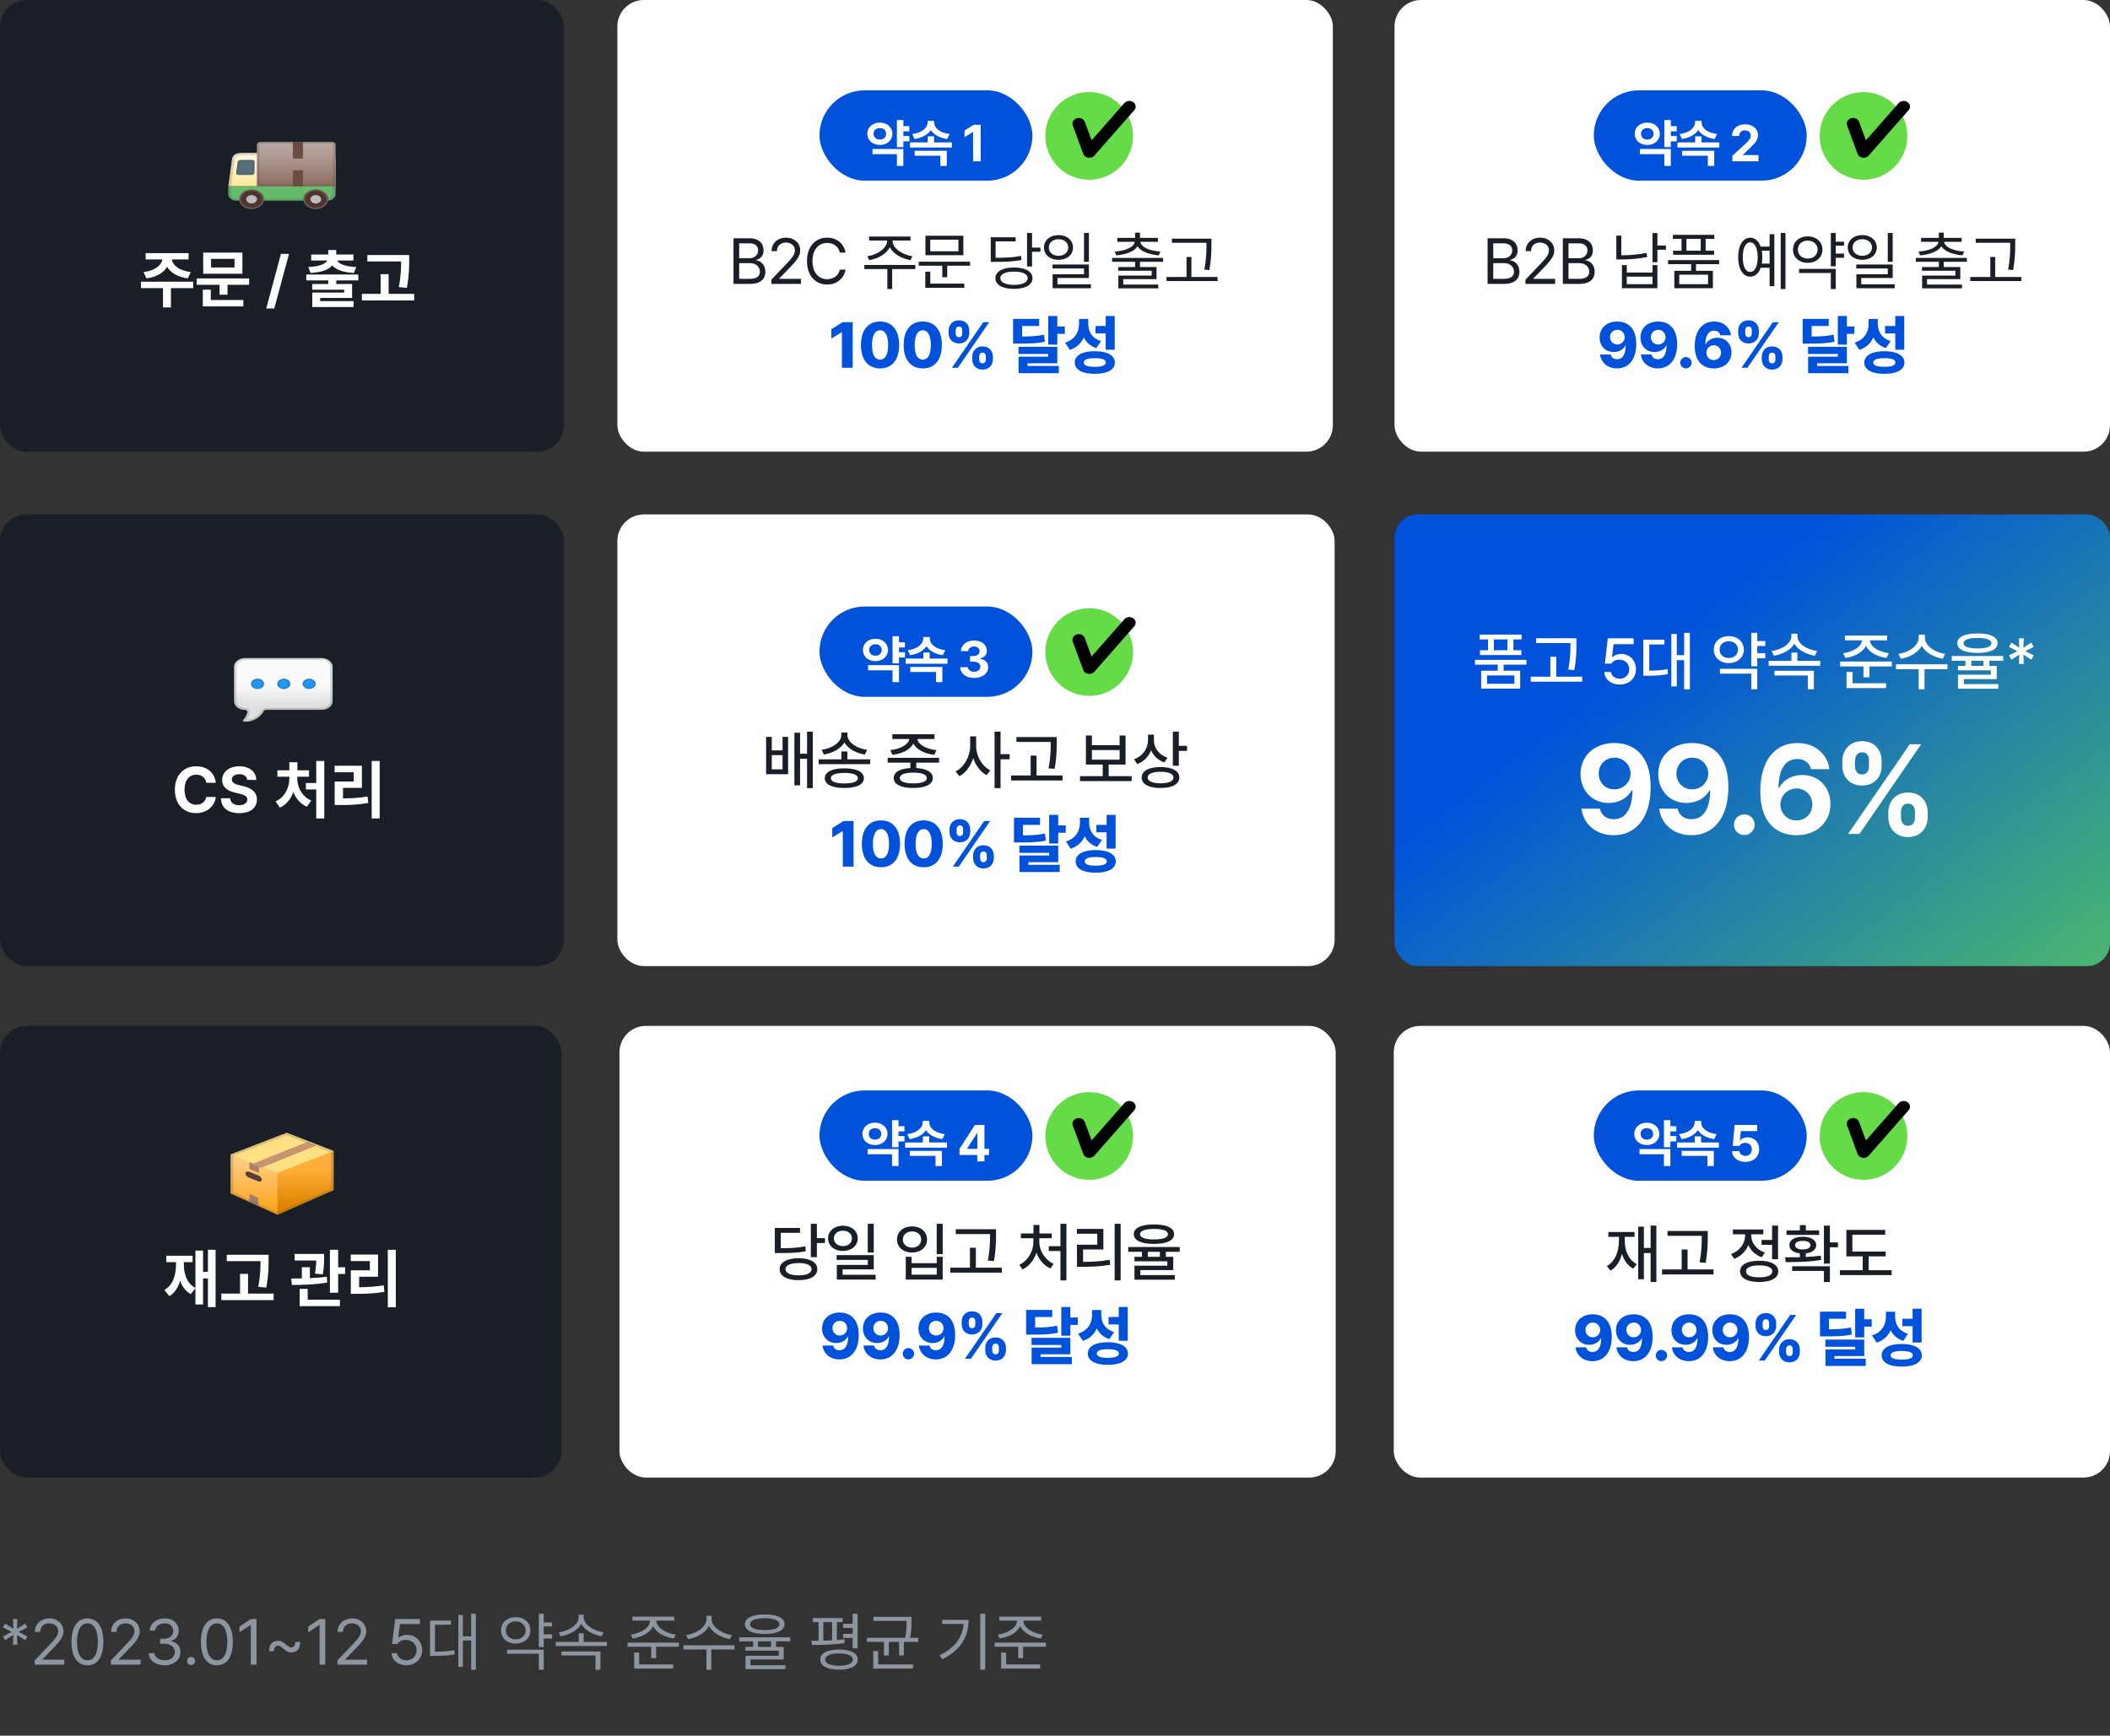 <svg width="327" height="269" viewBox="0 0 327 269" fill="none" xmlns="http://www.w3.org/2000/svg">
<rect x="0" y="0" width="327" height="269" fill="#333333" stroke="none"/>
<path d="M2.012 254.904L2.07 253.391L0.791 254.211L0.459 253.615L1.807 252.922L0.459 252.219L0.791 251.623L2.07 252.443L2.012 250.93H2.695L2.637 252.443L3.916 251.623L4.248 252.219L2.9 252.922L4.248 253.615L3.916 254.211L2.637 253.391L2.695 254.904H2.012ZM5.371 258L5.361 257.355L7.773 254.816C8.608 253.928 9.009 253.449 9.014 252.795C9.009 252.067 8.403 251.599 7.607 251.594C6.763 251.599 6.235 252.131 6.23 252.922H5.4C5.391 251.672 6.357 250.832 7.637 250.832C8.921 250.832 9.829 251.696 9.834 252.795C9.829 253.586 9.463 254.201 8.213 255.49L6.592 257.16V257.219H9.961V258H5.371ZM13.555 258.098C11.987 258.098 11.079 256.779 11.084 254.465C11.079 252.17 11.997 250.832 13.555 250.832C15.107 250.832 16.025 252.17 16.025 254.465C16.025 256.779 15.122 258.098 13.555 258.098ZM11.934 254.465C11.938 256.296 12.529 257.316 13.555 257.316C14.575 257.316 15.171 256.296 15.166 254.465C15.171 252.634 14.57 251.599 13.555 251.594C12.539 251.599 11.938 252.634 11.934 254.465ZM17.197 258L17.188 257.355L19.6 254.816C20.435 253.928 20.835 253.449 20.84 252.795C20.835 252.067 20.23 251.599 19.434 251.594C18.589 251.599 18.061 252.131 18.057 252.922H17.227C17.217 251.672 18.184 250.832 19.463 250.832C20.747 250.832 21.655 251.696 21.66 252.795C21.655 253.586 21.289 254.201 20.039 255.49L18.418 257.16V257.219H21.787V258H17.197ZM25.508 258.098C24.102 258.098 23.091 257.346 23.047 256.223H23.936C23.984 256.896 24.653 257.316 25.498 257.316C26.431 257.316 27.105 256.813 27.109 256.076C27.105 255.305 26.489 254.763 25.391 254.758H24.814V253.986H25.391C26.25 253.986 26.851 253.503 26.846 252.775C26.851 252.067 26.333 251.599 25.527 251.594C24.77 251.599 24.082 252.014 24.043 252.707H23.193C23.237 251.584 24.282 250.832 25.537 250.832C26.885 250.832 27.705 251.716 27.695 252.727C27.705 253.532 27.236 254.118 26.494 254.328V254.377C27.417 254.519 27.974 255.178 27.969 256.076C27.974 257.238 26.919 258.098 25.508 258.098ZM29.619 258.059C29.277 258.054 28.984 257.771 28.994 257.424C28.984 257.082 29.277 256.799 29.619 256.799C29.966 256.799 30.249 257.082 30.244 257.424C30.249 257.771 29.966 258.054 29.619 258.059ZM33.613 258.098C32.046 258.098 31.138 256.779 31.143 254.465C31.138 252.17 32.056 250.832 33.613 250.832C35.166 250.832 36.084 252.17 36.084 254.465C36.084 256.779 35.181 258.098 33.613 258.098ZM31.992 254.465C31.997 256.296 32.588 257.316 33.613 257.316C34.634 257.316 35.23 256.296 35.225 254.465C35.23 252.634 34.629 251.599 33.613 251.594C32.598 251.599 31.997 252.634 31.992 254.465ZM39.756 250.93V258H38.867V251.848H38.828L37.109 252.99V252.102L38.867 250.93H39.756ZM41.699 255.91C41.68 254.753 42.358 254.304 43.066 254.309C43.54 254.304 43.877 254.499 44.385 254.934C44.722 255.222 44.878 255.334 45.127 255.334C45.513 255.334 45.772 255.046 45.752 254.494H46.523C46.543 255.646 45.859 256.101 45.147 256.105C44.678 256.101 44.341 255.905 43.838 255.461C43.496 255.178 43.34 255.065 43.096 255.061C42.725 255.065 42.446 255.305 42.461 255.91H41.699ZM50.41 250.93V258H49.522V251.848H49.482L47.764 252.99V252.102L49.522 250.93H50.41ZM52.295 258L52.285 257.355L54.697 254.816C55.532 253.928 55.933 253.449 55.938 252.795C55.933 252.067 55.327 251.599 54.531 251.594C53.687 251.599 53.159 252.131 53.154 252.922H52.324C52.315 251.672 53.281 250.832 54.56 250.832C55.845 250.832 56.753 251.696 56.758 252.795C56.753 253.586 56.387 254.201 55.137 255.49L53.516 257.16V257.219H56.885V258H52.295ZM62.978 258.098C61.704 258.098 60.737 257.312 60.684 256.223H61.533C61.597 256.853 62.212 257.321 62.978 257.326C63.897 257.321 64.561 256.652 64.561 255.764C64.561 254.846 63.872 254.167 62.92 254.162C62.324 254.152 61.86 254.338 61.602 254.797H60.752L61.25 250.93H65.078V251.711H61.982L61.719 253.781H61.787C62.105 253.537 62.578 253.371 63.076 253.371C64.424 253.371 65.415 254.367 65.42 255.744C65.415 257.111 64.39 258.098 62.978 258.098ZM73.75 250.109V258.791H73.018V254.24H71.738V258.342H71.035V250.305H71.738V253.605H73.018V250.109H73.75ZM66.65 256.643V251.174H69.902V251.809H67.412V255.988C68.608 255.983 69.434 255.939 70.4 255.744L70.469 256.389C69.424 256.604 68.54 256.638 67.207 256.643H66.65ZM85.557 251.457V252.082H84.268V253.303H85.557V253.957H84.268V255.275H83.506V250.109H84.268V251.457H85.557ZM77.647 252.678C77.642 251.472 78.608 250.632 79.922 250.637C81.245 250.632 82.197 251.472 82.207 252.678C82.197 253.898 81.245 254.733 79.922 254.738C78.608 254.733 77.642 253.898 77.647 252.678ZM78.398 252.678C78.394 253.513 79.043 254.084 79.922 254.074C80.811 254.084 81.45 253.513 81.455 252.678C81.45 251.862 80.811 251.296 79.922 251.291C79.043 251.296 78.394 251.862 78.398 252.678ZM78.584 256.311V255.676H84.268V258.791H83.506V256.311H78.584ZM94.062 254.475V255.109H86.123V254.475H89.697V253.137H90.449V254.475H94.062ZM86.602 252.99C88.135 252.78 89.688 251.813 89.688 250.656V250.246H90.459V250.656C90.459 251.813 92.022 252.78 93.555 252.99L93.242 253.605C91.929 253.376 90.62 252.678 90.078 251.677C89.531 252.688 88.228 253.376 86.894 253.605L86.602 252.99ZM87.002 256.574V255.959H93.057V258.791H92.285V256.574H87.002ZM101.729 251.193C101.724 252.263 103.179 253.132 104.717 253.342L104.414 253.947C103.013 253.742 101.699 253.044 101.23 252.028C100.757 253.044 99.453 253.742 98.047 253.947L97.764 253.342C99.292 253.132 100.737 252.263 100.732 251.193V251.174H97.998V250.549H104.482V251.174H101.729V251.193ZM97.266 255.217V254.582H105.215V255.217H101.68V256.994H100.918V255.217H97.266ZM98.281 258.605V256.125H99.053V257.961H104.326V258.605H98.281ZM110.273 250.92C110.278 252.146 111.87 253.2 113.438 253.42L113.125 254.045C111.777 253.82 110.439 253.073 109.883 252.009C109.326 253.083 107.993 253.82 106.641 254.045L106.328 253.42C107.896 253.2 109.482 252.165 109.482 250.92V250.422H110.273V250.92ZM105.918 255.646V255.002H113.828V255.646H110.234V258.791H109.482V255.646H105.918ZM118.516 250.217C120.444 250.217 121.577 250.754 121.582 251.721C121.577 252.697 120.444 253.229 118.516 253.234C116.577 253.229 115.439 252.697 115.439 251.721C115.439 250.754 116.577 250.217 118.516 250.217ZM114.561 254.387V253.762H122.471V254.387H120.264V255.246H121.455V257.189H116.299V258.088H121.719V258.693H115.537V256.623H120.703V255.832H115.518V255.246H116.719V254.387H114.561ZM116.24 251.721C116.23 252.316 117.075 252.639 118.516 252.648C119.956 252.639 120.796 252.316 120.801 251.721C120.796 251.149 119.956 250.812 118.516 250.803C117.075 250.812 116.23 251.149 116.24 251.721ZM117.471 255.246H119.502V254.387H117.471V255.246ZM130.586 250.773V251.408H129.697V254.187C130.098 254.157 130.493 254.123 130.869 254.074L130.908 254.66C129.214 254.919 127.241 254.948 125.83 254.943L125.732 254.299C126.079 254.299 126.455 254.299 126.855 254.294V251.408H125.977V250.773H130.586ZM127.119 257.209C127.114 256.218 128.213 255.651 130.029 255.656C131.846 255.651 132.939 256.218 132.939 257.209C132.939 258.2 131.846 258.771 130.029 258.771C128.213 258.771 127.114 258.2 127.119 257.209ZM127.598 254.279C128.042 254.27 128.501 254.255 128.955 254.23V251.408H127.598V254.279ZM127.881 257.209C127.876 257.814 128.691 258.166 130.029 258.166C131.362 258.166 132.178 257.814 132.178 257.209C132.178 256.613 131.362 256.252 130.029 256.252C128.691 256.252 127.876 256.613 127.881 257.209ZM130.674 253.859V253.225H132.139V252.307H130.674V251.672H132.139V250.109H132.91V255.471H132.139V253.859H130.674ZM141.26 250.588V251.242C141.26 251.94 141.26 252.756 141.055 253.84H142.305V254.475H140.078V256.574H139.336V254.475H137.744V256.574H136.992V254.475H134.355V253.84H140.293C140.503 252.741 140.503 251.94 140.498 251.242V251.213H135.361V250.588H141.26ZM135.332 258.605V255.891H136.094V257.961H141.494V258.605H135.332ZM152.686 250.109V258.791H151.914V250.109H152.686ZM145.615 256.535C147.964 255.422 149.165 253.757 149.336 251.682H146.016V251.057H150.117C150.107 253.552 148.945 255.764 146.035 257.16L145.615 256.535ZM158.604 251.193C158.599 252.263 160.054 253.132 161.592 253.342L161.289 253.947C159.888 253.742 158.574 253.044 158.105 252.028C157.632 253.044 156.328 253.742 154.922 253.947L154.639 253.342C156.167 253.132 157.612 252.263 157.607 251.193V251.174H154.873V250.549H161.357V251.174H158.604V251.193ZM154.141 255.217V254.582H162.09V255.217H158.555V256.994H157.793V255.217H154.141ZM155.156 258.605V256.125H155.928V257.961H161.201V258.605H155.156Z" fill="#8D95A0"/>
<rect x="216.121" width="110.882" height="70" rx="4.097" fill="white"/>
<rect x="95.68" width="110.882" height="70" rx="4.097" fill="white"/>
<rect x="95.68" y="79.731" width="111.155" height="70" rx="4.097" fill="white"/>
<rect x="96" y="159" width="111" height="70" rx="4.097" fill="white"/>
<rect x="216" y="159" width="111" height="70" rx="4.097" fill="white"/>
<path d="M230.541 44V36.93H233.021C234.505 36.93 235.204 37.765 235.199 38.805C235.204 39.713 234.662 40.118 234.046 40.289V40.357C234.706 40.397 235.477 41.002 235.482 42.125C235.477 43.185 234.779 44 233.109 44H230.541ZM231.419 43.219H233.099C234.208 43.219 234.637 42.73 234.632 42.115C234.637 41.398 234.056 40.787 233.148 40.787H231.419V43.219ZM231.419 40.025H232.992C233.758 40.03 234.359 39.552 234.359 38.815C234.359 38.199 233.944 37.711 233.021 37.711H231.419V40.025ZM236.415 44L236.405 43.355L238.817 40.816C239.652 39.928 240.052 39.449 240.057 38.795C240.052 38.067 239.447 37.599 238.651 37.594C237.806 37.599 237.279 38.131 237.274 38.922H236.444C236.434 37.672 237.401 36.832 238.68 36.832C239.965 36.832 240.873 37.696 240.878 38.795C240.873 39.586 240.507 40.201 239.257 41.49L237.635 43.16V43.219H241.005V44H236.415ZM242.201 44V36.93H244.682C246.166 36.93 246.864 37.765 246.859 38.805C246.864 39.713 246.322 40.118 245.707 40.289V40.357C246.366 40.397 247.138 41.002 247.143 42.125C247.138 43.185 246.439 44 244.769 44H242.201ZM243.08 43.219H244.76C245.868 43.219 246.298 42.73 246.293 42.115C246.298 41.398 245.717 40.787 244.809 40.787H243.08V43.219ZM243.08 40.025H244.652C245.419 40.03 246.019 39.552 246.019 38.815C246.019 38.199 245.604 37.711 244.682 37.711H243.08V40.025ZM256.86 36.119V38.053H258.178V38.707H256.86V40.641H256.098V36.119H256.86ZM250.493 40.211V36.52H251.264V39.566C252.504 39.562 253.779 39.483 255.18 39.195L255.278 39.84C253.803 40.118 252.49 40.216 251.186 40.211H250.493ZM251.362 44.674V41.09H252.114V42.242H256.098V41.09H256.86V44.674H251.362ZM252.114 44.049H256.098V42.877H252.114V44.049ZM266.425 40.309V40.943H262.841V41.969H265.459V44.674H259.482V41.969H262.089V40.943H258.515V40.309H266.425ZM259.257 37.027V36.393H265.673V37.027H264.335V38.853H265.644V39.488H259.287V38.853H260.595V37.027H259.257ZM260.244 44.049H264.707V42.574H260.244V44.049ZM261.357 38.853H263.574V37.027H261.357V38.853ZM276.709 36.109V44.791H275.967V36.109H276.709ZM269.375 39.859C269.38 38.014 270.112 36.847 271.24 36.842C271.982 36.847 272.554 37.35 272.866 38.219H274.248V36.295H274.98V44.352H274.248V41.5H272.866C272.559 42.374 271.982 42.882 271.24 42.877C270.112 42.882 269.38 41.705 269.375 39.859ZM270.088 39.859C270.083 41.266 270.527 42.154 271.24 42.145C271.948 42.154 272.402 41.266 272.402 39.859C272.402 38.448 271.948 37.565 271.24 37.565C270.527 37.565 270.083 38.448 270.088 39.859ZM273.027 38.853C273.086 39.161 273.115 39.498 273.115 39.859C273.115 40.216 273.086 40.553 273.032 40.855H274.248V38.853H273.027ZM285.786 37.457V38.082H284.497V39.303H285.786V39.957H284.497V41.275H283.735V36.109H284.497V37.457H285.786ZM277.876 38.678C277.871 37.472 278.838 36.632 280.151 36.637C281.475 36.632 282.427 37.472 282.437 38.678C282.427 39.898 281.475 40.733 280.151 40.738C278.838 40.733 277.871 39.898 277.876 38.678ZM278.628 38.678C278.623 39.513 279.273 40.084 280.151 40.074C281.04 40.084 281.68 39.513 281.685 38.678C281.68 37.862 281.04 37.296 280.151 37.291C279.273 37.296 278.623 37.862 278.628 38.678ZM278.814 42.31V41.676H284.497V44.791H283.735V42.31H278.814ZM288.614 36.432C289.912 36.437 290.855 37.227 290.86 38.355C290.855 39.488 289.912 40.27 288.614 40.27C287.3 40.27 286.353 39.488 286.358 38.355C286.353 37.227 287.3 36.437 288.614 36.432ZM287.11 38.355C287.1 39.117 287.74 39.645 288.614 39.645C289.473 39.645 290.118 39.117 290.118 38.355C290.118 37.603 289.473 37.071 288.614 37.076C287.74 37.071 287.1 37.603 287.11 38.355ZM287.676 41.607V40.992H293.321V43.082H288.448V44.059H293.633V44.674H287.696V42.506H292.559V41.607H287.676ZM292.559 40.572V36.109H293.321V40.572H292.559ZM304.815 39.977V40.572H301.231V41.383H303.8V43.258H298.643V44.107H304.063V44.693H297.882V42.711H303.048V41.959H297.862V41.383H300.479V40.572H296.915V39.977H304.815ZM297.335 38.99C298.926 38.888 300.284 38.346 300.426 37.477H297.725V36.871H300.479V36.06H301.231V36.871H304.014V37.477H301.29C301.426 38.346 302.784 38.888 304.385 38.99L304.151 39.576C302.701 39.454 301.392 39.005 300.86 38.18C300.323 39.005 299.014 39.454 297.559 39.576L297.335 38.99ZM312.31 36.988V37.857C312.301 38.922 312.301 40.113 311.988 41.861L311.207 41.773C311.534 40.113 311.534 38.898 311.539 37.857V37.623H306.187V36.988H312.31ZM305.348 43.56V42.926H308.453V39.82H309.205V42.926H313.258V43.56H305.348Z" fill="#1A1F27"/>
<path d="M250.646 49.832C252.184 49.837 253.581 50.755 253.585 53.309C253.59 55.677 252.414 57.098 250.607 57.098C249.113 57.098 248.107 56.16 247.97 54.949H249.621C249.723 55.423 250.104 55.677 250.607 55.672C251.496 55.677 251.94 54.856 251.945 53.553H251.896C251.588 54.183 250.876 54.563 250.08 54.559C248.805 54.563 247.902 53.616 247.902 52.312C247.892 50.852 249.005 49.827 250.646 49.832ZM249.513 52.254C249.523 52.898 249.987 53.392 250.646 53.397C251.295 53.392 251.793 52.884 251.789 52.254C251.784 51.624 251.305 51.116 250.656 51.111C249.992 51.116 249.508 51.614 249.513 52.254ZM256.979 49.832C258.517 49.837 259.914 50.755 259.919 53.309C259.924 55.677 258.747 57.098 256.94 57.098C255.446 57.098 254.44 56.16 254.303 54.949H255.954C256.056 55.423 256.437 55.677 256.94 55.672C257.829 55.677 258.273 54.856 258.278 53.553H258.229C257.922 54.183 257.209 54.563 256.413 54.559C255.138 54.563 254.235 53.616 254.235 52.312C254.225 50.852 255.339 49.827 256.979 49.832ZM255.846 52.254C255.856 52.898 256.32 53.392 256.979 53.397C257.629 53.392 258.127 52.884 258.122 52.254C258.117 51.624 257.638 51.116 256.989 51.111C256.325 51.116 255.842 51.614 255.846 52.254ZM261.281 57.098C260.798 57.098 260.393 56.702 260.402 56.209C260.393 55.73 260.798 55.34 261.281 55.34C261.75 55.34 262.165 55.73 262.17 56.209C262.165 56.702 261.75 57.098 261.281 57.098ZM265.593 57.098C264.05 57.093 262.644 56.175 262.644 53.592C262.653 51.248 263.825 49.832 265.632 49.832C267.116 49.832 268.122 50.774 268.259 51.961H266.618C266.511 51.502 266.13 51.253 265.632 51.258C264.738 51.253 264.294 52.073 264.294 53.357H264.343C264.646 52.718 265.359 52.342 266.15 52.342C267.429 52.342 268.342 53.294 268.337 54.607C268.342 56.082 267.224 57.098 265.593 57.098ZM264.45 54.666C264.45 55.306 264.929 55.813 265.583 55.809C266.242 55.813 266.726 55.315 266.716 54.656C266.726 54.007 266.247 53.514 265.593 53.514C264.939 53.514 264.45 54.017 264.45 54.666ZM273.03 55.301C273.035 54.432 273.606 53.69 274.631 53.69C275.681 53.69 276.243 54.422 276.243 55.301V55.672C276.243 56.541 275.671 57.288 274.631 57.283C273.596 57.288 273.035 56.541 273.03 55.672V55.301ZM269.377 51.629V51.258C269.372 50.374 269.958 49.642 270.979 49.647C272.024 49.642 272.585 50.374 272.58 51.258V51.629C272.585 52.503 272.009 53.23 270.979 53.23C269.934 53.23 269.372 52.493 269.377 51.629ZM269.885 57L274.748 49.93H275.676L270.813 57H269.885ZM270.471 51.629C270.466 51.937 270.588 52.269 270.979 52.264C271.379 52.269 271.492 51.937 271.487 51.629V51.258C271.492 50.94 271.394 50.603 270.979 50.603C270.583 50.603 270.466 50.955 270.471 51.258V51.629ZM274.114 55.672C274.114 55.975 274.236 56.312 274.631 56.316C275.036 56.312 275.149 55.984 275.149 55.672V55.301C275.149 54.988 275.051 54.651 274.631 54.647C274.241 54.651 274.114 54.988 274.114 55.301V55.672ZM283.411 49.422V50.525H280.764V52.161C282.263 52.151 283.167 52.078 284.163 51.873L284.309 52.957C283.181 53.226 282.093 53.25 280.13 53.25H279.368V49.422H283.411ZM280.208 54.861V53.748H286.223V56.307H281.604V56.717H286.458V57.84H280.218V55.272H284.817V54.861H280.208ZM284.817 53.416V48.973H286.223V50.603H287.385V51.746H286.223V53.416H284.817ZM291.014 50.135C291.004 51.307 291.526 52.41 293.006 52.859L292.264 53.953C291.321 53.636 290.696 53.055 290.325 52.298C289.93 53.182 289.226 53.88 288.162 54.227L287.42 53.103C289.007 52.61 289.583 51.409 289.588 50.203V49.432H291.014V50.135ZM288.924 56.19C288.924 55.081 290.105 54.427 292.019 54.432C293.958 54.427 295.14 55.081 295.144 56.19C295.14 57.308 293.958 57.947 292.019 57.938C290.105 57.947 288.924 57.308 288.924 56.19ZM290.32 56.19C290.32 56.634 290.901 56.853 292.019 56.853C293.162 56.853 293.738 56.634 293.748 56.19C293.738 55.726 293.162 55.516 292.019 55.516C290.901 55.516 290.32 55.726 290.32 56.19ZM292.137 51.678V50.525H293.719V48.973H295.115V54.207H293.719V51.678H292.137Z" fill="#0052DB"/>
<path d="M113.676 44V36.93H116.156C117.641 36.93 118.339 37.765 118.334 38.805C118.339 39.713 117.797 40.118 117.182 40.289V40.357C117.841 40.397 118.612 41.002 118.617 42.125C118.612 43.185 117.914 44 116.244 44H113.676ZM114.555 43.219H116.235C117.343 43.219 117.773 42.73 117.768 42.115C117.773 41.398 117.192 40.787 116.283 40.787H114.555V43.219ZM114.555 40.025H116.127C116.894 40.03 117.494 39.552 117.494 38.815C117.494 38.199 117.079 37.711 116.156 37.711H114.555V40.025ZM119.55 44L119.54 43.355L121.952 40.816C122.787 39.928 123.188 39.449 123.193 38.795C123.188 38.067 122.582 37.599 121.786 37.594C120.942 37.599 120.414 38.131 120.41 38.922H119.579C119.57 37.672 120.536 36.832 121.816 36.832C123.1 36.832 124.008 37.696 124.013 38.795C124.008 39.586 123.642 40.201 122.392 41.49L120.771 43.16V43.219H124.14V44H119.55ZM130.161 39.156C129.956 38.18 129.121 37.652 128.188 37.652C126.909 37.652 125.918 38.639 125.913 40.465C125.918 42.286 126.909 43.273 128.188 43.277C129.121 43.273 129.951 42.75 130.161 41.783H131.04C130.786 43.228 129.624 44.098 128.188 44.098C126.372 44.098 125.058 42.701 125.063 40.465C125.058 38.228 126.372 36.832 128.188 36.832C129.619 36.832 130.776 37.687 131.04 39.156H130.161ZM138.335 37.34C138.33 38.502 139.878 39.488 141.392 39.713L141.108 40.318C139.756 40.089 138.433 39.366 137.905 38.321C137.378 39.366 136.055 40.089 134.722 40.318L134.419 39.713C135.928 39.488 137.471 38.502 137.476 37.34V37.281H134.692V36.656H141.108V37.281H138.335V37.34ZM133.95 41.695V41.06H141.86V41.695H138.267V44.791H137.515V41.695H133.95ZM150.332 40.553V41.188H146.797V42.965H146.035V41.188H142.383V40.553H150.332ZM143.399 44.605V42.105H144.17V43.961H149.443V44.605H143.399ZM143.418 39.557V36.539H149.297V39.557H143.418ZM144.17 38.941H148.535V37.145H144.17V38.941ZM159.942 36.109V38.375H161.241V39.02H159.942V41.295H159.17V36.109H159.942ZM153.545 40.582V36.773H157.403V37.408H154.297V39.957C156.055 39.947 157.066 39.894 158.233 39.654L158.311 40.289C157.095 40.533 156.055 40.582 154.219 40.582H153.545ZM154.268 43.111C154.273 42.071 155.376 41.466 157.149 41.461C158.921 41.466 160.01 42.071 160.01 43.111C160.01 44.166 158.921 44.772 157.149 44.772C155.376 44.772 154.273 44.166 154.268 43.111ZM155.02 43.111C155.025 43.756 155.84 44.151 157.149 44.156C158.448 44.151 159.273 43.756 159.268 43.111C159.273 42.472 158.448 42.086 157.149 42.096C155.84 42.086 155.025 42.472 155.02 43.111ZM164.049 36.432C165.347 36.437 166.29 37.227 166.295 38.355C166.29 39.488 165.347 40.27 164.049 40.27C162.735 40.27 161.788 39.488 161.793 38.355C161.788 37.227 162.735 36.437 164.049 36.432ZM162.545 38.355C162.535 39.117 163.175 39.645 164.049 39.645C164.908 39.645 165.552 39.117 165.552 38.355C165.552 37.603 164.908 37.071 164.049 37.076C163.175 37.071 162.535 37.603 162.545 38.355ZM163.111 41.607V40.992H168.756V43.082H163.883V44.059H169.068V44.674H163.131V42.506H167.994V41.607H163.111ZM167.994 40.572V36.109H168.756V40.572H167.994ZM180.25 39.977V40.572H176.666V41.383H179.235V43.258H174.078V44.107H179.498V44.693H173.317V42.711H178.483V41.959H173.297V41.383H175.914V40.572H172.35V39.977H180.25ZM172.77 38.99C174.361 38.888 175.719 38.346 175.86 37.477H173.16V36.871H175.914V36.06H176.666V36.871H179.449V37.477H176.725C176.861 38.346 178.219 38.888 179.82 38.99L179.586 39.576C178.136 39.454 176.827 39.005 176.295 38.18C175.758 39.005 174.449 39.454 172.994 39.576L172.77 38.99ZM187.745 36.988V37.857C187.736 38.922 187.736 40.113 187.423 41.861L186.642 41.773C186.969 40.113 186.969 38.898 186.974 37.857V37.623H181.622V36.988H187.745ZM180.783 43.56V42.926H183.888V39.82H184.64V42.926H188.693V43.56H180.783Z" fill="#1A1F27"/>
<path d="M132.146 49.93V57H130.476V51.492H130.437L128.845 52.469V51.023L130.593 49.93H132.146ZM136.389 57.098C134.553 57.098 133.43 55.784 133.43 53.465C133.43 51.145 134.553 49.832 136.389 49.832C138.225 49.832 139.353 51.155 139.348 53.465C139.353 55.789 138.225 57.098 136.389 57.098ZM135.139 53.465C135.134 55.032 135.637 55.74 136.389 55.74C137.141 55.74 137.644 55.032 137.639 53.465C137.639 51.922 137.141 51.185 136.389 51.18C135.642 51.185 135.144 51.922 135.139 53.465ZM143.005 57.098C141.169 57.098 140.046 55.784 140.046 53.465C140.046 51.145 141.169 49.832 143.005 49.832C144.841 49.832 145.969 51.155 145.964 53.465C145.969 55.789 144.841 57.098 143.005 57.098ZM141.755 53.465C141.751 55.032 142.253 55.74 143.005 55.74C143.757 55.74 144.26 55.032 144.255 53.465C144.255 51.922 143.757 51.185 143.005 51.18C142.258 51.185 141.76 51.922 141.755 53.465ZM150.667 55.301C150.672 54.432 151.243 53.69 152.268 53.69C153.318 53.69 153.88 54.422 153.88 55.301V55.672C153.88 56.541 153.308 57.288 152.268 57.283C151.233 57.288 150.672 56.541 150.667 55.672V55.301ZM147.014 51.629V51.258C147.01 50.374 147.595 49.642 148.616 49.647C149.661 49.642 150.222 50.374 150.218 51.258V51.629C150.222 52.503 149.646 53.23 148.616 53.23C147.571 53.23 147.01 52.493 147.014 51.629ZM147.522 57L152.385 49.93H153.313L148.45 57H147.522ZM148.108 51.629C148.103 51.937 148.225 52.269 148.616 52.264C149.016 52.269 149.129 51.937 149.124 51.629V51.258C149.129 50.94 149.031 50.603 148.616 50.603C148.22 50.603 148.103 50.955 148.108 51.258V51.629ZM151.751 55.672C151.751 55.975 151.873 56.312 152.268 56.316C152.674 56.312 152.786 55.984 152.786 55.672V55.301C152.786 54.988 152.688 54.651 152.268 54.647C151.878 54.651 151.751 54.988 151.751 55.301V55.672ZM161.048 49.422V50.525H158.401V52.161C159.901 52.151 160.804 52.078 161.8 51.873L161.946 52.957C160.818 53.226 159.73 53.25 157.767 53.25H157.005V49.422H161.048ZM157.845 54.861V53.748H163.86V56.307H159.241V56.717H164.095V57.84H157.855V55.272H162.454V54.861H157.845ZM162.454 53.416V48.973H163.86V50.603H165.023V51.746H163.86V53.416H162.454ZM168.651 50.135C168.641 51.307 169.163 52.41 170.643 52.859L169.901 53.953C168.958 53.636 168.333 53.055 167.962 52.298C167.567 53.182 166.864 53.88 165.799 54.227L165.057 53.103C166.644 52.61 167.22 51.409 167.225 50.203V49.432H168.651V50.135ZM166.561 56.19C166.561 55.081 167.743 54.427 169.657 54.432C171.595 54.427 172.777 55.081 172.782 56.19C172.777 57.308 171.595 57.947 169.657 57.938C167.743 57.947 166.561 57.308 166.561 56.19ZM167.957 56.19C167.957 56.634 168.538 56.853 169.657 56.853C170.799 56.853 171.375 56.634 171.385 56.19C171.375 55.726 170.799 55.516 169.657 55.516C168.538 55.516 167.957 55.726 167.957 56.19ZM169.774 51.678V50.525H171.356V48.973H172.752V54.207H171.356V51.678H169.774Z" fill="#0052DB"/>
<path d="M119.607 114.206V116.296H121.276V114.206H122.136V119.987H118.728V114.206H119.607ZM119.607 119.235H121.276V117.028H119.607V119.235ZM123.112 121.716V113.562H123.991V116.823H125.075V113.396H125.964V122.146H125.075V117.585H123.991V121.716H123.112ZM131.321 116.462V117.683H134.856V118.435H126.877V117.683H130.403V116.462H131.321ZM127.336 116.208C129.011 115.993 130.388 115.007 130.393 113.903V113.532H131.33V113.903C131.326 115.021 132.698 115.993 134.387 116.208L134.026 116.94C132.639 116.716 131.413 116.042 130.857 115.075C130.3 116.042 129.075 116.716 127.678 116.94L127.336 116.208ZM127.825 120.612C127.825 119.631 128.957 119.079 130.862 119.079C132.751 119.079 133.874 119.631 133.879 120.612C133.874 121.589 132.751 122.131 130.862 122.126C128.957 122.131 127.825 121.589 127.825 120.612ZM128.762 120.612C128.757 121.135 129.509 121.423 130.862 121.423C132.195 121.423 132.951 121.135 132.951 120.612C132.951 120.08 132.195 119.797 130.862 119.792C129.509 119.797 128.757 120.08 128.762 120.612ZM145.54 117.448V118.2H142.005V119.04C143.606 119.128 144.558 119.665 144.563 120.583C144.558 121.574 143.426 122.131 141.546 122.126C139.641 122.131 138.509 121.574 138.509 120.583C138.509 119.665 139.461 119.123 141.087 119.04V118.2H137.561V117.448H145.54ZM137.981 116.257C139.553 116.096 140.794 115.383 140.921 114.538H138.294V113.796H144.827V114.538H142.171C142.298 115.388 143.528 116.096 145.13 116.257L144.798 116.989C143.279 116.813 142.024 116.174 141.551 115.246C141.067 116.174 139.822 116.813 138.303 116.989L137.981 116.257ZM139.446 120.583C139.441 121.115 140.208 121.423 141.546 121.413C142.864 121.423 143.635 121.115 143.635 120.583C143.635 120.041 142.864 119.748 141.546 119.743C140.208 119.748 139.441 120.041 139.446 120.583ZM151.282 115.622C151.273 117.17 152.176 118.757 153.48 119.392L152.903 120.134C151.951 119.636 151.214 118.659 150.828 117.492C150.438 118.732 149.671 119.782 148.675 120.3L148.099 119.548C149.442 118.903 150.35 117.224 150.355 115.622V114.128H151.282V115.622ZM154.134 122.146V113.396H155.062V116.882H156.468V117.673H155.062V122.146H154.134ZM163.768 114.235V115.095C163.763 116.174 163.763 117.385 163.436 119.177L162.498 119.079C162.835 117.385 162.835 116.145 162.84 115.095V114.987H157.528V114.235H163.768ZM156.688 120.964V120.192H159.725V117.106H160.643V120.192H164.666V120.964H156.688ZM175.38 120.29V121.062H167.372V120.29H170.897V118.493H168.29V113.991H169.218V115.495H173.514V113.991H174.432V118.493H171.815V120.29H175.38ZM169.218 117.741H173.514V116.247H169.218V117.741ZM178.832 114.792C178.827 115.939 179.638 117.009 180.941 117.438L180.443 118.171C179.486 117.834 178.768 117.15 178.388 116.286C178.007 117.268 177.265 118.039 176.244 118.415L175.746 117.673C177.113 117.189 177.904 116.022 177.914 114.714V113.854H178.832V114.792ZM176.928 120.505C176.928 119.479 178.046 118.879 179.867 118.884C181.664 118.879 182.768 119.479 182.768 120.505C182.768 121.54 181.664 122.131 179.867 122.126C178.046 122.131 176.928 121.54 176.928 120.505ZM177.855 120.505C177.851 121.081 178.602 121.394 179.867 121.403C181.122 121.394 181.864 121.081 181.859 120.505C181.864 119.948 181.122 119.616 179.867 119.616C178.602 119.616 177.851 119.948 177.855 120.505ZM181.762 118.679V113.396H182.689V115.593H183.959V116.374H182.689V118.679H181.762Z" fill="#1A1F27"/>
<path d="M132.285 127.245V134.315H130.615V128.808H130.576L128.984 129.784V128.339L130.732 127.245H132.285ZM136.528 134.413C134.693 134.413 133.569 133.1 133.569 130.78C133.569 128.461 134.693 127.147 136.528 127.147C138.364 127.147 139.492 128.471 139.487 130.78C139.492 133.104 138.364 134.413 136.528 134.413ZM135.278 130.78C135.274 132.348 135.776 133.056 136.528 133.056C137.28 133.056 137.783 132.348 137.778 130.78C137.778 129.237 137.28 128.5 136.528 128.495C135.781 128.5 135.283 129.237 135.278 130.78ZM143.145 134.413C141.309 134.413 140.186 133.1 140.186 130.78C140.186 128.461 141.309 127.147 143.145 127.147C144.981 127.147 146.109 128.471 146.104 130.78C146.109 133.104 144.981 134.413 143.145 134.413ZM141.895 130.78C141.89 132.348 142.393 133.056 143.145 133.056C143.897 133.056 144.4 132.348 144.395 130.78C144.395 129.237 143.897 128.5 143.145 128.495C142.398 128.5 141.9 129.237 141.895 130.78ZM150.806 132.616C150.811 131.747 151.382 131.005 152.408 131.005C153.458 131.005 154.019 131.737 154.019 132.616V132.987C154.019 133.856 153.448 134.604 152.408 134.599C151.373 134.604 150.811 133.856 150.806 132.987V132.616ZM147.154 128.944V128.573C147.149 127.689 147.735 126.957 148.755 126.962C149.8 126.957 150.362 127.689 150.357 128.573V128.944C150.362 129.818 149.786 130.546 148.755 130.546C147.71 130.546 147.149 129.809 147.154 128.944ZM147.662 134.315L152.525 127.245H153.453L148.589 134.315H147.662ZM148.248 128.944C148.243 129.252 148.365 129.584 148.755 129.579C149.156 129.584 149.268 129.252 149.263 128.944V128.573C149.268 128.256 149.17 127.919 148.755 127.919C148.36 127.919 148.243 128.271 148.248 128.573V128.944ZM151.89 132.987C151.89 133.29 152.012 133.627 152.408 133.632C152.813 133.627 152.925 133.3 152.925 132.987V132.616C152.925 132.304 152.828 131.967 152.408 131.962C152.017 131.967 151.89 132.304 151.89 132.616V132.987ZM161.187 126.737V127.841H158.541V129.477C160.04 129.467 160.943 129.394 161.939 129.188L162.086 130.272C160.958 130.541 159.869 130.565 157.906 130.565H157.144V126.737H161.187ZM157.984 132.177V131.063H164V133.622H159.381V134.032H164.234V135.155H157.994V132.587H162.594V132.177H157.984ZM162.594 130.731V126.288H164V127.919H165.162V129.062H164V130.731H162.594ZM168.79 127.45C168.78 128.622 169.303 129.726 170.782 130.175L170.04 131.269C169.098 130.951 168.473 130.37 168.102 129.613C167.706 130.497 167.003 131.195 165.939 131.542L165.196 130.419C166.783 129.926 167.359 128.725 167.364 127.519V126.747H168.79V127.45ZM166.7 133.505C166.7 132.396 167.882 131.742 169.796 131.747C171.734 131.742 172.916 132.396 172.921 133.505C172.916 134.623 171.734 135.263 169.796 135.253C167.882 135.263 166.7 134.623 166.7 133.505ZM168.097 133.505C168.097 133.949 168.678 134.169 169.796 134.169C170.939 134.169 171.515 133.949 171.525 133.505C171.515 133.041 170.939 132.831 169.796 132.831C168.678 132.831 168.097 133.041 168.097 133.505ZM169.913 128.993V127.841H171.495V126.288H172.892V131.522H171.495V128.993H169.913Z" fill="#0052DB"/>
<path d="M126.596 189.673V191.89H127.856V192.651H126.596V194.839H125.659V189.673H126.596ZM120.082 194.204V190.317H123.989V191.069H121V193.452C122.724 193.442 123.696 193.394 124.799 193.169L124.887 193.921C123.715 194.16 122.67 194.204 120.776 194.204H120.082ZM120.825 196.704C120.825 195.635 121.957 195.01 123.764 195.005C125.551 195.01 126.664 195.635 126.664 196.704C126.664 197.783 125.551 198.408 123.764 198.403C121.957 198.408 120.825 197.783 120.825 196.704ZM121.742 196.704C121.738 197.31 122.499 197.666 123.764 197.661C125.004 197.666 125.771 197.31 125.776 196.704C125.771 196.099 125.004 195.752 123.764 195.757C122.499 195.752 121.738 196.099 121.742 196.704ZM130.634 189.966C131.953 189.976 132.924 190.781 132.929 191.929C132.924 193.081 131.953 193.882 130.634 193.882C129.301 193.882 128.334 193.081 128.33 191.929C128.334 190.781 129.301 189.976 130.634 189.966ZM129.238 191.929C129.233 192.651 129.829 193.13 130.634 193.13C131.435 193.13 132.031 192.651 132.031 191.929C132.031 191.216 131.435 190.737 130.634 190.747C129.829 190.737 129.233 191.216 129.238 191.929ZM129.658 195.269V194.526H135.41V196.733H130.585V197.573H135.703V198.315H129.687V196.04H134.492V195.269H129.658ZM134.482 194.126V189.673H135.41V194.126H134.482ZM146.094 189.673V194.37H145.166V189.673H146.094ZM139.014 192.104C139.018 190.903 140.005 190.068 141.348 190.073C142.685 190.068 143.672 190.903 143.672 192.104C143.672 193.301 142.685 194.136 141.348 194.126C140.005 194.136 139.018 193.301 139.014 192.104ZM139.922 192.104C139.917 192.861 140.517 193.364 141.348 193.364C142.168 193.364 142.764 192.861 142.764 192.104C142.764 191.357 142.168 190.85 141.348 190.854C140.517 190.85 139.917 191.357 139.922 192.104ZM140.371 198.315V194.79H141.279V195.776H145.176V194.79H146.094V198.315H140.371ZM141.279 197.554H145.176V196.509H141.279V197.554ZM154.36 190.513V191.372C154.356 192.451 154.356 193.662 154.028 195.454L153.091 195.356C153.428 193.662 153.428 192.422 153.433 191.372V191.265H148.12V190.513H154.36ZM147.28 197.241V196.47H150.317V193.384H151.235V196.47H155.259V197.241H147.28ZM165.269 189.673V198.442H164.341V193.892H162.535V193.14H164.341V189.673H165.269ZM157.964 196.03C159.288 195.42 160.157 193.926 160.152 192.485V191.909H158.209V191.167H160.162V189.849H161.089V191.167H162.984V191.909H161.07V192.485C161.07 193.867 161.963 195.288 163.306 195.884L162.789 196.597C161.788 196.157 161.016 195.239 160.626 194.141C160.245 195.303 159.478 196.279 158.472 196.743L157.964 196.03ZM173.673 189.673V198.442H172.745V189.673H173.673ZM166.895 191.216V190.464H170.997V193.657H167.852V195.571C169.273 195.566 170.509 195.498 171.973 195.259L172.061 196.021C170.513 196.279 169.195 196.338 167.647 196.343H166.905V192.915H170.05V191.216H166.895ZM178.834 189.771C180.807 189.766 181.954 190.308 181.959 191.274C181.954 192.256 180.807 192.788 178.834 192.788C176.861 192.788 175.704 192.256 175.709 191.274C175.704 190.308 176.861 189.766 178.834 189.771ZM174.85 194.009V193.267H182.828V194.009H180.68V194.79H181.822V196.841H176.725V197.622H182.066V198.335H175.816V196.167H180.904V195.483H175.807V194.79H176.969V194.009H174.85ZM176.676 191.274C176.671 191.816 177.442 192.09 178.834 192.095C180.235 192.09 181.007 191.816 181.002 191.274C181.007 190.762 180.235 190.469 178.834 190.464C177.442 190.469 176.671 190.762 176.676 191.274ZM177.887 194.79H179.752V194.009H177.887V194.79Z" fill="#1A1F27"/>
<path d="M130.148 203.425C131.686 203.43 133.083 204.348 133.088 206.901C133.093 209.27 131.916 210.69 130.109 210.69C128.615 210.69 127.609 209.753 127.473 208.542H129.123C129.226 209.016 129.606 209.27 130.109 209.265C130.998 209.27 131.442 208.449 131.447 207.146H131.398C131.091 207.775 130.378 208.156 129.582 208.151C128.308 208.156 127.404 207.209 127.404 205.905C127.394 204.445 128.508 203.42 130.148 203.425ZM129.016 205.847C129.025 206.491 129.489 206.984 130.148 206.989C130.798 206.984 131.296 206.477 131.291 205.847C131.286 205.217 130.808 204.709 130.158 204.704C129.494 204.709 129.011 205.207 129.016 205.847ZM136.482 203.425C138.02 203.43 139.416 204.348 139.421 206.901C139.426 209.27 138.249 210.69 136.442 210.69C134.948 210.69 133.942 209.753 133.806 208.542H135.456C135.559 209.016 135.94 209.27 136.442 209.265C137.331 209.27 137.776 208.449 137.78 207.146H137.732C137.424 207.775 136.711 208.156 135.915 208.151C134.641 208.156 133.737 207.209 133.737 205.905C133.728 204.445 134.841 203.42 136.482 203.425ZM135.349 205.847C135.359 206.491 135.822 206.984 136.482 206.989C137.131 206.984 137.629 206.477 137.624 205.847C137.619 205.217 137.141 204.709 136.491 204.704C135.827 204.709 135.344 205.207 135.349 205.847ZM140.784 210.69C140.3 210.69 139.895 210.295 139.905 209.802C139.895 209.323 140.3 208.933 140.784 208.933C141.252 208.933 141.667 209.323 141.672 209.802C141.667 210.295 141.252 210.69 140.784 210.69ZM145.085 203.425C146.624 203.43 148.02 204.348 148.025 206.901C148.03 209.27 146.853 210.69 145.046 210.69C143.552 210.69 142.546 209.753 142.41 208.542H144.06C144.163 209.016 144.543 209.27 145.046 209.265C145.935 209.27 146.379 208.449 146.384 207.146H146.335C146.028 207.775 145.315 208.156 144.519 208.151C143.245 208.156 142.341 207.209 142.341 205.905C142.332 204.445 143.445 203.42 145.085 203.425ZM143.953 205.847C143.962 206.491 144.426 206.984 145.085 206.989C145.735 206.984 146.233 206.477 146.228 205.847C146.223 205.217 145.745 204.709 145.095 204.704C144.431 204.709 143.948 205.207 143.953 205.847ZM152.688 208.894C152.693 208.024 153.264 207.282 154.29 207.282C155.34 207.282 155.901 208.015 155.901 208.894V209.265C155.901 210.134 155.33 210.881 154.29 210.876C153.255 210.881 152.693 210.134 152.688 209.265V208.894ZM149.036 205.222V204.851C149.031 203.967 149.617 203.234 150.637 203.239C151.682 203.234 152.244 203.967 152.239 204.851V205.222C152.244 206.096 151.668 206.823 150.637 206.823C149.592 206.823 149.031 206.086 149.036 205.222ZM149.544 210.593L154.407 203.522H155.335L150.471 210.593H149.544ZM150.13 205.222C150.125 205.529 150.247 205.861 150.637 205.856C151.038 205.861 151.15 205.529 151.145 205.222V204.851C151.15 204.533 151.052 204.196 150.637 204.196C150.242 204.196 150.125 204.548 150.13 204.851V205.222ZM153.772 209.265C153.772 209.567 153.894 209.904 154.29 209.909C154.695 209.904 154.807 209.577 154.807 209.265V208.894C154.807 208.581 154.71 208.244 154.29 208.239C153.899 208.244 153.772 208.581 153.772 208.894V209.265ZM163.069 203.015V204.118H160.423V205.754C161.922 205.744 162.825 205.671 163.821 205.466L163.968 206.55C162.84 206.818 161.751 206.843 159.788 206.843H159.026V203.015H163.069ZM159.866 208.454V207.341H165.882V209.899H161.263V210.31H166.116V211.433H159.876V208.864H164.476V208.454H159.866ZM164.476 207.009V202.565H165.882V204.196H167.044V205.339H165.882V207.009H164.476ZM170.672 203.728C170.662 204.899 171.185 206.003 172.664 206.452L171.922 207.546C170.98 207.229 170.355 206.647 169.984 205.891C169.588 206.774 168.885 207.473 167.821 207.819L167.078 206.696C168.665 206.203 169.242 205.002 169.246 203.796V203.024H170.672V203.728ZM168.582 209.782C168.582 208.674 169.764 208.02 171.678 208.024C173.617 208.02 174.798 208.674 174.803 209.782C174.798 210.9 173.617 211.54 171.678 211.53C169.764 211.54 168.582 210.9 168.582 209.782ZM169.979 209.782C169.979 210.227 170.56 210.446 171.678 210.446C172.821 210.446 173.397 210.227 173.407 209.782C173.397 209.318 172.821 209.108 171.678 209.108C170.56 209.108 169.979 209.318 169.979 209.782ZM171.795 205.271V204.118H173.377V202.565H174.774V207.8H173.377V205.271H171.795Z" fill="#0052DB"/>
<path d="M256.697 189.945V198.695H255.808V194.203H254.763V198.266H253.884V190.111H254.763V193.422H255.808V189.945H256.697ZM249.021 196.225C250.3 195.507 250.896 193.998 250.896 192.26V191.693H249.255V190.941H253.318V191.693H251.794V192.26C251.794 193.832 252.385 195.258 253.659 195.912L253.113 196.625C252.253 196.156 251.677 195.341 251.365 194.335C251.067 195.482 250.491 196.4 249.597 196.928L249.021 196.225ZM264.661 190.785V191.645C264.656 192.724 264.656 193.935 264.329 195.727L263.391 195.629C263.728 193.935 263.728 192.694 263.733 191.645V191.537H258.42V190.785H264.661ZM257.581 197.514V196.742H260.618V193.656H261.536V196.742H265.559V197.514H257.581ZM275.559 189.945V195.15H274.632V192.934H273.001V192.172H274.632V189.945H275.559ZM268.265 194.359C269.622 193.886 270.457 192.704 270.452 191.498V191.303H268.558V190.551H273.274V191.303H271.399V191.488C271.394 192.597 272.185 193.676 273.509 194.125L273.03 194.857C272.049 194.521 271.326 193.817 270.945 192.953C270.564 193.93 269.798 194.716 268.753 195.102L268.265 194.359ZM269.671 197.045C269.666 196.005 270.789 195.399 272.63 195.395C274.461 195.399 275.584 196.005 275.589 197.045C275.584 198.085 274.461 198.69 272.63 198.695C270.789 198.69 269.666 198.085 269.671 197.045ZM270.589 197.045C270.584 197.636 271.346 197.973 272.63 197.963C273.904 197.973 274.666 197.636 274.671 197.045C274.666 196.449 273.904 196.112 272.63 196.117C271.346 196.112 270.584 196.449 270.589 197.045ZM283.592 189.955V192.553H284.842V193.314H283.592V195.844H282.664V189.955H283.592ZM276.649 194.867C277.327 194.867 278.113 194.867 278.934 194.848V194.257C277.938 194.145 277.303 193.676 277.313 192.973C277.303 192.172 278.138 191.674 279.393 191.684C280.648 191.674 281.468 192.172 281.473 192.973C281.468 193.671 280.848 194.14 279.861 194.257V194.813C280.643 194.774 281.434 194.711 282.166 194.604L282.244 195.268C280.364 195.595 278.289 195.609 276.746 195.609L276.649 194.867ZM276.873 191.391V190.697H278.934V189.877H279.861V190.697H281.922V191.391H276.873ZM277.742 196.977V196.254H283.592V198.695H282.664V196.977H277.742ZM278.191 192.973C278.191 193.383 278.646 193.651 279.393 193.646C280.13 193.651 280.589 193.383 280.584 192.973C280.589 192.553 280.13 192.309 279.393 192.318C278.646 192.309 278.191 192.553 278.191 192.973ZM292.24 193.979V194.721H289.593V196.859H293.158V197.621H285.15V196.859H288.675V194.721H286.146V190.619H292.161V191.371H287.074V193.979H292.24Z" fill="#1A1F27"/>
<path d="M246.845 203.697C248.383 203.702 249.78 204.62 249.785 207.174C249.79 209.542 248.613 210.963 246.806 210.963C245.312 210.963 244.306 210.025 244.169 208.814H245.82C245.922 209.288 246.303 209.542 246.806 209.537C247.695 209.542 248.139 208.722 248.144 207.418H248.095C247.788 208.048 247.075 208.429 246.279 208.424C245.004 208.429 244.101 207.481 244.101 206.178C244.091 204.718 245.205 203.692 246.845 203.697ZM245.712 206.119C245.722 206.764 246.186 207.257 246.845 207.262C247.495 207.257 247.993 206.749 247.988 206.119C247.983 205.489 247.504 204.981 246.855 204.977C246.191 204.981 245.708 205.479 245.712 206.119ZM253.178 203.697C254.716 203.702 256.113 204.62 256.118 207.174C256.123 209.542 254.946 210.963 253.139 210.963C251.645 210.963 250.639 210.025 250.503 208.814H252.153C252.256 209.288 252.636 209.542 253.139 209.537C254.028 209.542 254.472 208.722 254.477 207.418H254.428C254.121 208.048 253.408 208.429 252.612 208.424C251.338 208.429 250.434 207.481 250.434 206.178C250.424 204.718 251.538 203.692 253.178 203.697ZM252.046 206.119C252.055 206.764 252.519 207.257 253.178 207.262C253.828 207.257 254.326 206.749 254.321 206.119C254.316 205.489 253.838 204.981 253.188 204.977C252.524 204.981 252.041 205.479 252.046 206.119ZM257.48 210.963C256.997 210.963 256.592 210.567 256.601 210.074C256.592 209.596 256.997 209.205 257.48 209.205C257.949 209.205 258.364 209.596 258.369 210.074C258.364 210.567 257.949 210.963 257.48 210.963ZM261.782 203.697C263.32 203.702 264.717 204.62 264.722 207.174C264.727 209.542 263.55 210.963 261.743 210.963C260.249 210.963 259.243 210.025 259.107 208.814H260.757C260.859 209.288 261.24 209.542 261.743 209.537C262.632 209.542 263.076 208.722 263.081 207.418H263.032C262.725 208.048 262.012 208.429 261.216 208.424C259.941 208.429 259.038 207.481 259.038 206.178C259.028 204.718 260.142 203.692 261.782 203.697ZM260.649 206.119C260.659 206.764 261.123 207.257 261.782 207.262C262.432 207.257 262.93 206.749 262.925 206.119C262.92 205.489 262.441 204.981 261.792 204.977C261.128 204.981 260.645 205.479 260.649 206.119ZM268.116 203.697C269.654 203.702 271.05 204.62 271.055 207.174C271.06 209.542 269.883 210.963 268.076 210.963C266.582 210.963 265.576 210.025 265.44 208.814H267.09C267.193 209.288 267.574 209.542 268.076 209.537C268.965 209.542 269.409 208.722 269.414 207.418H269.366C269.058 208.048 268.345 208.429 267.549 208.424C266.275 208.429 265.371 207.481 265.371 206.178C265.362 204.718 266.475 203.692 268.116 203.697ZM266.983 206.119C266.992 206.764 267.456 207.257 268.116 207.262C268.765 207.257 269.263 206.749 269.258 206.119C269.253 205.489 268.775 204.981 268.125 204.977C267.461 204.981 266.978 205.479 266.983 206.119ZM275.718 209.166C275.723 208.297 276.294 207.555 277.32 207.555C278.37 207.555 278.931 208.287 278.931 209.166V209.537C278.931 210.406 278.36 211.153 277.32 211.148C276.285 211.153 275.723 210.406 275.718 209.537V209.166ZM272.066 205.494V205.123C272.061 204.239 272.647 203.507 273.667 203.512C274.712 203.507 275.274 204.239 275.269 205.123V205.494C275.274 206.368 274.698 207.096 273.667 207.096C272.623 207.096 272.061 206.358 272.066 205.494ZM272.574 210.865L277.437 203.795H278.365L273.501 210.865H272.574ZM273.16 205.494C273.155 205.802 273.277 206.134 273.667 206.129C274.068 206.134 274.18 205.802 274.175 205.494V205.123C274.18 204.806 274.083 204.469 273.667 204.469C273.272 204.469 273.155 204.82 273.16 205.123V205.494ZM276.802 209.537C276.802 209.84 276.924 210.177 277.32 210.182C277.725 210.177 277.837 209.85 277.837 209.537V209.166C277.837 208.854 277.74 208.517 277.32 208.512C276.929 208.517 276.802 208.854 276.802 209.166V209.537ZM286.099 203.287V204.391H283.453V206.026C284.952 206.017 285.855 205.943 286.851 205.738L286.998 206.822C285.87 207.091 284.781 207.115 282.818 207.115H282.057V203.287H286.099ZM282.896 208.727V207.613H288.912V210.172H284.293V210.582H289.146V211.705H282.906V209.137H287.506V208.727H282.896ZM287.506 207.281V202.838H288.912V204.469H290.074V205.611H288.912V207.281H287.506ZM293.702 204C293.692 205.172 294.215 206.275 295.694 206.725L294.952 207.818C294.01 207.501 293.385 206.92 293.014 206.163C292.618 207.047 291.915 207.745 290.851 208.092L290.108 206.969C291.695 206.476 292.272 205.274 292.276 204.068V203.297H293.702V204ZM291.612 210.055C291.612 208.946 292.794 208.292 294.708 208.297C296.647 208.292 297.828 208.946 297.833 210.055C297.828 211.173 296.647 211.812 294.708 211.803C292.794 211.812 291.612 211.173 291.612 210.055ZM293.009 210.055C293.009 210.499 293.59 210.719 294.708 210.719C295.851 210.719 296.427 210.499 296.437 210.055C296.427 209.591 295.851 209.381 294.708 209.381C293.59 209.381 293.009 209.591 293.009 210.055ZM294.825 205.543V204.391H296.407V202.838H297.804V208.072H296.407V205.543H294.825Z" fill="#0052DB"/>
<rect x="127" y="169" width="33" height="14" rx="7" fill="#0052DB"/>
<path d="M140.169 174.547V175.352H139.247V176.078H140.169V176.906H139.247V177.805H138.247V173.609H139.247V174.547H140.169ZM133.653 175.727C133.649 174.723 134.493 173.996 135.606 174C136.708 173.996 137.544 174.723 137.544 175.727C137.544 176.754 136.708 177.473 135.606 177.469C134.493 177.473 133.649 176.754 133.653 175.727ZM134.458 178.891V178.086H139.247V180.719H138.247V178.891H134.458ZM134.637 175.727C134.63 176.301 135.047 176.629 135.606 176.625C136.153 176.629 136.571 176.301 136.575 175.727C136.571 175.172 136.153 174.848 135.606 174.852C135.047 174.848 134.63 175.172 134.637 175.727ZM146.765 177.07V177.867H140.28V177.07H143.022V176.125H144.007V177.07H146.765ZM140.616 175.773C142.186 175.574 143.003 174.762 143.007 173.961V173.727H144.022V173.961C144.018 174.793 144.815 175.574 146.421 175.773L146.038 176.547C144.835 176.367 143.952 175.863 143.503 175.152C143.05 175.859 142.167 176.371 140.968 176.547L140.616 175.773ZM140.999 179.141V178.367H145.975V180.719H144.983V179.141H140.999ZM148.699 179V178.07L151.089 174.344H152.566V178.055H153.285V179H152.566V180H151.449V179H148.699ZM149.886 178.055H151.464V175.633H151.41L149.886 178.008V178.055Z" fill="white"/>
<circle cx="168.797" cy="176.062" r="6.797" fill="#66DB48"/>
<path d="M168.815 179.454C168.758 179.454 168.701 179.446 168.644 179.439C168.293 179.38 168 179.16 167.885 178.851L166.254 174.442C166.082 173.979 166.36 173.48 166.874 173.325C167.388 173.171 167.943 173.421 168.114 173.884L169.174 176.75L174.249 170.974C174.583 170.592 175.203 170.526 175.628 170.827C176.052 171.128 176.125 171.687 175.791 172.069L169.591 179.123C169.395 179.336 169.109 179.454 168.815 179.454Z" fill="black"/>
<rect x="127" y="94" width="33" height="14" rx="7" fill="#0052DB"/>
<path d="M140.243 99.547V100.352H139.321V101.078H140.243V101.906H139.321V102.805H138.321V98.609H139.321V99.547H140.243ZM133.727 100.727C133.723 99.723 134.567 98.996 135.68 99C136.782 98.996 137.618 99.723 137.618 100.727C137.618 101.754 136.782 102.473 135.68 102.469C134.567 102.473 133.723 101.754 133.727 100.727ZM134.532 103.891V103.086H139.321V105.719H138.321V103.891H134.532ZM134.712 100.727C134.704 101.301 135.122 101.629 135.68 101.625C136.227 101.629 136.645 101.301 136.649 100.727C136.645 100.172 136.227 99.848 135.68 99.852C135.122 99.848 134.704 100.172 134.712 100.727ZM146.839 102.07V102.867H140.354V102.07H143.097V101.125H144.081V102.07H146.839ZM140.69 100.773C142.261 100.574 143.077 99.762 143.081 98.961V98.727H144.097V98.961C144.093 99.793 144.89 100.574 146.495 100.773L146.112 101.547C144.909 101.367 144.026 100.863 143.577 100.152C143.124 100.859 142.241 101.371 141.042 101.547L140.69 100.773ZM141.073 104.141V103.367H146.05V105.719H145.057V104.141H141.073ZM150.96 105.078C149.718 105.078 148.827 104.395 148.804 103.406H149.992C150.011 103.828 150.421 104.105 150.968 104.109C151.531 104.105 151.933 103.793 151.929 103.336C151.933 102.875 151.523 102.551 150.859 102.547H150.335V101.68H150.859C151.417 101.68 151.808 101.375 151.804 100.93C151.808 100.496 151.476 100.199 150.976 100.203C150.476 100.199 150.066 100.48 150.046 100.914H148.921C148.941 99.941 149.816 99.266 150.976 99.266C152.156 99.266 152.941 99.965 152.937 100.859C152.941 101.492 152.499 101.941 151.867 102.055V102.102C152.699 102.203 153.156 102.707 153.148 103.414C153.156 104.383 152.238 105.078 150.96 105.078Z" fill="white"/>
<circle cx="168.797" cy="101.062" r="6.797" fill="#66DB48"/>
<path d="M168.815 104.454C168.758 104.454 168.701 104.446 168.644 104.439C168.293 104.38 168 104.16 167.885 103.851L166.254 99.442C166.082 98.979 166.36 98.48 166.874 98.325C167.388 98.171 167.943 98.421 168.114 98.884L169.174 101.75L174.249 95.974C174.583 95.592 175.203 95.526 175.628 95.827C176.052 96.128 176.125 96.687 175.791 97.069L169.591 104.123C169.395 104.336 169.109 104.454 168.815 104.454Z" fill="black"/>
<rect x="247" y="169" width="33" height="14" rx="7" fill="#0052DB"/>
<rect x="247" y="14" width="33" height="14" rx="7" fill="#0052DB"/>
<rect x="127" y="14" width="33" height="14" rx="7" fill="#0052DB"/>
<path d="M259.79 174.547V175.352H258.868V176.078H259.79V176.906H258.868V177.805H257.868V173.609H258.868V174.547H259.79ZM253.274 175.727C253.27 174.723 254.114 173.996 255.227 174C256.329 173.996 257.165 174.723 257.165 175.727C257.165 176.754 256.329 177.473 255.227 177.469C254.114 177.473 253.27 176.754 253.274 175.727ZM254.079 178.891V178.086H258.868V180.719H257.868V178.891H254.079ZM254.258 175.727C254.251 176.301 254.669 176.629 255.227 176.625C255.774 176.629 256.192 176.301 256.196 175.727C256.192 175.172 255.774 174.848 255.227 174.852C254.669 174.848 254.251 175.172 254.258 175.727ZM266.386 177.07V177.867H259.901V177.07H262.643V176.125H263.628V177.07H266.386ZM260.237 175.773C261.807 175.574 262.624 174.762 262.628 173.961V173.727H263.643V173.961C263.64 174.793 264.436 175.574 266.042 175.773L265.659 176.547C264.456 176.367 263.573 175.863 263.124 175.152C262.671 175.859 261.788 176.371 260.589 176.547L260.237 175.773ZM260.62 179.141V178.367H265.597V180.719H264.604V179.141H260.62ZM270.492 180.078C269.312 180.078 268.449 179.383 268.429 178.406H269.57C269.597 178.848 269.999 179.152 270.492 179.148C271.077 179.152 271.495 178.738 271.492 178.148C271.495 177.547 271.07 177.129 270.476 177.125C270.05 177.125 269.753 177.285 269.585 177.602H268.523L268.827 174.344H272.312V175.305H269.796L269.64 176.734H269.687C269.894 176.457 270.324 176.254 270.82 176.258C271.859 176.254 272.632 177.031 272.632 178.117C272.632 179.262 271.765 180.078 270.492 180.078Z" fill="white"/>
<path d="M259.856 19.547V20.352H258.934V21.078H259.856V21.906H258.934V22.805H257.934V18.609H258.934V19.547H259.856ZM253.34 20.727C253.337 19.723 254.18 18.996 255.294 19C256.395 18.996 257.231 19.723 257.231 20.727C257.231 21.754 256.395 22.473 255.294 22.469C254.18 22.473 253.337 21.754 253.34 20.727ZM254.145 23.891V23.086H258.934V25.719H257.934V23.891H254.145ZM254.325 20.727C254.317 21.301 254.735 21.629 255.294 21.625C255.84 21.629 256.258 21.301 256.262 20.727C256.258 20.172 255.84 19.848 255.294 19.852C254.735 19.848 254.317 20.172 254.325 20.727ZM266.452 22.07V22.867H259.968V22.07H262.71V21.125H263.694V22.07H266.452ZM260.304 20.773C261.874 20.574 262.69 19.762 262.694 18.961V18.727H263.71V18.961C263.706 19.793 264.503 20.574 266.108 20.773L265.725 21.547C264.522 21.367 263.64 20.863 263.19 20.152C262.737 20.859 261.854 21.371 260.655 21.547L260.304 20.773ZM260.686 24.141V23.367H265.663V25.719H264.671V24.141H260.686ZM268.48 25L268.472 24.148L270.503 22.281C271.031 21.777 271.316 21.465 271.316 21.016C271.316 20.512 270.937 20.199 270.417 20.203C269.886 20.199 269.538 20.535 269.542 21.078H268.425C268.421 19.973 269.242 19.266 270.433 19.266C271.644 19.266 272.449 19.957 272.449 20.938C272.449 21.582 272.136 22.109 270.972 23.164L270.113 24V24.031H272.527V25H268.48Z" fill="white"/>
<path d="M140.922 19.547V20.352H140.001V21.078H140.922V21.906H140.001V22.805H139.001V18.609H140.001V19.547H140.922ZM134.407 20.727C134.403 19.723 135.247 18.996 136.36 19C137.462 18.996 138.297 19.723 138.297 20.727C138.297 21.754 137.462 22.473 136.36 22.469C135.247 22.473 134.403 21.754 134.407 20.727ZM135.212 23.891V23.086H140.001V25.719H139.001V23.891H135.212ZM135.391 20.727C135.383 21.301 135.801 21.629 136.36 21.625C136.907 21.629 137.325 21.301 137.329 20.727C137.325 20.172 136.907 19.848 136.36 19.852C135.801 19.848 135.383 20.172 135.391 20.727ZM147.518 22.07V22.867H141.034V22.07H143.776V21.125H144.761V22.07H147.518ZM141.37 20.773C142.94 20.574 143.757 19.762 143.761 18.961V18.727H144.776V18.961C144.772 19.793 145.569 20.574 147.175 20.773L146.792 21.547C145.589 21.367 144.706 20.863 144.257 20.152C143.804 20.859 142.921 21.371 141.722 21.547L141.37 20.773ZM141.753 24.141V23.367H146.729V25.719H145.737V24.141H141.753ZM151.984 19.344V25H150.804V20.461H150.773L149.476 21.273V20.234L150.874 19.344H151.984Z" fill="white"/>
<circle cx="288.797" cy="176.062" r="6.797" fill="#66DB48"/>
<circle cx="288.797" cy="21.062" r="6.797" fill="#66DB48"/>
<circle cx="168.797" cy="21.062" r="6.797" fill="#66DB48"/>
<path d="M288.815 179.454C288.758 179.454 288.701 179.446 288.644 179.439C288.293 179.38 288 179.16 287.885 178.851L286.254 174.442C286.082 173.979 286.36 173.48 286.874 173.325C287.388 173.171 287.943 173.421 288.114 173.884L289.174 176.75L294.249 170.974C294.583 170.592 295.203 170.526 295.628 170.827C296.052 171.128 296.125 171.687 295.791 172.069L289.591 179.123C289.395 179.336 289.109 179.454 288.815 179.454Z" fill="black"/>
<path d="M288.815 24.453C288.758 24.453 288.701 24.446 288.644 24.439C288.293 24.38 288 24.16 287.885 23.851L286.254 19.442C286.082 18.979 286.36 18.48 286.874 18.325C287.388 18.171 287.943 18.421 288.114 18.884L289.174 21.75L294.249 15.974C294.583 15.592 295.203 15.526 295.628 15.827C296.052 16.128 296.125 16.687 295.791 17.069L289.591 24.123C289.395 24.336 289.109 24.453 288.815 24.453Z" fill="black"/>
<path d="M168.815 24.453C168.758 24.453 168.701 24.446 168.644 24.439C168.293 24.38 168 24.16 167.885 23.851L166.254 19.442C166.082 18.979 166.36 18.48 166.874 18.325C167.388 18.171 167.943 18.421 168.114 18.884L169.174 21.75L174.249 15.974C174.583 15.592 175.203 15.526 175.628 15.827C176.052 16.128 176.125 16.687 175.791 17.069L169.591 24.123C169.395 24.336 169.109 24.453 168.815 24.453Z" fill="black"/>
<rect x="216.121" y="79.731" width="110.882" height="70" rx="3.599" fill="url(#paint0_linear_13_174)"/>
<rect width="87.395" height="70" rx="4.097" fill="#1A1F27"/>
<rect y="79.731" width="87.395" height="70" rx="4.097" fill="#1A1F27"/>
<rect y="159" width="87" height="70" rx="4.097" fill="#1A1F27"/>
<path d="M236.565 102.27V103.012H233.03V103.949H235.589V106.723H229.544V103.949H232.112V103.012H228.587V102.27H236.565ZM229.319 99.106V98.353H235.813V99.106H234.544V100.775H235.774V101.527H229.358V100.775H230.599V99.106H229.319ZM230.462 105.971H234.69V104.682H230.462V105.971ZM231.517 100.775H233.616V99.106H231.517V100.775ZM244.31 98.92V99.779C244.305 100.858 244.305 102.069 243.978 103.861L243.04 103.764C243.377 102.069 243.377 100.829 243.382 99.779V99.672H238.069V98.92H244.31ZM237.229 105.648V104.877H240.267V101.791H241.185V104.877H245.208V105.648H237.229ZM251.019 106.098C249.681 106.098 248.675 105.282 248.626 104.154H249.671C249.729 104.755 250.306 105.194 251.019 105.199C251.878 105.194 252.493 104.574 252.493 103.734C252.493 102.875 251.858 102.25 250.97 102.24C250.403 102.24 249.969 102.431 249.729 102.865H248.714L249.173 98.93H253.177V99.848H250.062L249.827 101.83H249.896C250.188 101.547 250.687 101.356 251.224 101.352C252.557 101.356 253.538 102.343 253.538 103.705C253.538 105.097 252.493 106.098 251.019 106.098ZM261.888 98.08V106.83H260.999V102.309H259.866V106.381H259.017V98.256H259.866V101.547H260.999V98.08H261.888ZM254.671 104.73V99.135H257.952V99.887H255.599V103.939C256.673 103.935 257.483 103.886 258.421 103.705L258.489 104.467C257.439 104.687 256.531 104.721 255.257 104.73H254.671ZM273.577 99.359V100.121H272.337V101.234H273.577V102.016H272.337V103.266H271.409V98.08H272.337V99.359H273.577ZM265.599 100.678C265.589 99.452 266.585 98.588 267.923 98.588C269.266 98.588 270.247 99.452 270.257 100.678C270.247 101.913 269.266 102.768 267.923 102.768C266.585 102.768 265.589 101.913 265.599 100.678ZM266.507 100.678C266.497 101.464 267.103 101.986 267.923 101.977C268.743 101.986 269.344 101.464 269.349 100.678C269.344 99.897 268.743 99.384 267.923 99.379C267.103 99.384 266.497 99.897 266.507 100.678ZM266.556 104.408V103.656H272.337V106.83H271.409V104.408H266.556ZM282.103 102.426V103.188H274.104V102.426H277.63V101.146H278.548V102.426H282.103ZM274.563 100.893C276.238 100.678 277.615 99.691 277.62 98.588V98.217H278.558V98.588C278.553 99.706 279.925 100.678 281.614 100.893L281.253 101.625C279.866 101.4 278.641 100.727 278.084 99.76C277.527 100.727 276.302 101.4 274.905 101.625L274.563 100.893ZM274.993 104.691V103.959H281.106V106.83H280.169V104.691H274.993ZM292.454 98.5V99.242H289.788C289.842 100.194 291.102 101.034 292.728 101.234L292.376 101.967C290.877 101.771 289.646 101.073 289.178 100.092C288.699 101.073 287.474 101.771 285.979 101.967L285.628 101.234C287.264 101.034 288.514 100.189 288.558 99.242H285.921V98.5H292.454ZM285.179 103.285V102.533H293.187V103.285H289.71V104.984H288.792V103.285H285.179ZM286.175 106.645V104.145H287.103V105.893H292.298V106.645H286.175ZM298.313 98.852C298.309 100.014 299.729 101.103 301.448 101.332L301.087 102.094C299.656 101.864 298.401 101.122 297.83 100.092C297.259 101.122 296.004 101.864 294.583 102.094L294.212 101.332C295.926 101.103 297.342 100.028 297.347 98.852V98.373H298.313V98.852ZM293.831 103.715V102.953H301.81V103.715H298.255V106.83H297.347V103.715H293.831ZM306.458 98.178C308.431 98.173 309.578 98.715 309.583 99.682C309.578 100.663 308.431 101.195 306.458 101.195C304.485 101.195 303.328 100.663 303.333 99.682C303.328 98.715 304.485 98.173 306.458 98.178ZM302.474 102.416V101.674H310.452V102.416H308.304V103.197H309.446V105.248H304.349V106.029H309.69V106.742H303.44V104.574H308.528V103.891H303.431V103.197H304.593V102.416H302.474ZM304.3 99.682C304.295 100.224 305.066 100.497 306.458 100.502C307.859 100.497 308.631 100.224 308.626 99.682C308.631 99.169 307.859 98.876 306.458 98.871C305.066 98.876 304.295 99.169 304.3 99.682ZM305.511 103.197H307.376V102.416H305.511V103.197ZM312.884 102.904L312.952 101.449L311.722 102.24L311.351 101.576L312.649 100.922L311.351 100.258L311.722 99.594L312.952 100.385L312.884 98.93H313.646L313.577 100.385L314.798 99.594L315.179 100.258L313.87 100.922L315.179 101.576L314.798 102.24L313.577 101.449L313.646 102.904H312.884Z" fill="white"/>
<path d="M29.947 43.662V44.658H26.49V47.647H25.26V44.658H21.842V43.662H29.947ZM22.242 42.168C24.039 41.948 25.035 41.079 25.167 40.205H22.574V39.228H29.225V40.205H26.632C26.759 41.079 27.74 41.948 29.566 42.168L29.117 43.145C27.555 42.935 26.436 42.27 25.899 41.357C25.357 42.27 24.249 42.935 22.701 43.145L22.242 42.168ZM38.609 43.154V44.141H35.26V45.674H34.029V44.141H30.475V43.154H38.609ZM31.432 47.49V44.902H32.672V46.494H37.711V47.49H31.432ZM31.49 42.422V39.15H37.565V42.422H31.49ZM32.711 41.455H36.344V40.117H32.711V41.455ZM44.791 39.346L42.506 47.812H41.266L43.541 39.346H44.791ZM55.533 42.549V43.457H52.115V44.014H54.566V46.182H49.615V46.67H54.801V47.588H48.395V45.342H53.336V44.902H48.385V44.014H50.875V43.457H47.467V42.549H55.533ZM47.779 41.387C49.557 41.309 50.46 40.884 50.719 40.371H48.228V39.453H50.875V38.75H52.105V39.453H54.772V40.371H52.257C52.511 40.884 53.419 41.309 55.211 41.387L54.85 42.305C53.199 42.222 52.052 41.807 51.49 41.138C50.929 41.807 49.786 42.222 48.121 42.305L47.779 41.387ZM63.414 39.531V40.371C63.409 41.484 63.409 42.734 63.053 44.619L61.803 44.492C62.145 42.812 62.159 41.562 62.164 40.518H56.93V39.531H63.414ZM56.09 46.562V45.547H58.99V42.49H60.23V45.547H64.195V46.562H56.09Z" fill="white"/>
<path d="M31.966 121.319C31.849 120.538 31.248 120.064 30.423 120.06C29.324 120.064 28.596 120.904 28.596 122.394C28.596 123.917 29.334 124.723 30.413 124.728C31.219 124.723 31.824 124.283 31.966 123.517L33.45 123.526C33.289 124.835 32.19 126.026 30.393 126.026C28.504 126.026 27.102 124.693 27.102 122.394C27.102 120.084 28.528 118.761 30.393 118.761C32.024 118.761 33.255 119.693 33.45 121.319H31.966ZM38.313 120.88C38.255 120.318 37.81 119.991 37.093 119.991C36.35 119.991 35.935 120.333 35.931 120.802C35.926 121.314 36.453 121.544 37.063 121.681L37.698 121.837C38.909 122.115 39.812 122.73 39.817 123.907C39.812 125.201 38.806 126.031 37.083 126.026C35.374 126.031 34.285 125.24 34.241 123.722H35.667C35.716 124.435 36.282 124.796 37.063 124.796C37.835 124.796 38.333 124.435 38.333 123.907C38.333 123.424 37.893 123.199 37.122 123.009L36.35 122.823C35.159 122.53 34.427 121.935 34.427 120.899C34.422 119.615 35.554 118.761 37.102 118.761C38.67 118.761 39.7 119.63 39.72 120.88H38.313ZM50.257 117.94V126.847H49.007V122.354H47.405V121.358H49.007V117.94H50.257ZM42.708 124.21C44.139 123.57 44.832 122.057 44.837 120.724V120.382H42.991V119.386H44.837V118.136H46.087V119.386H47.884V120.382H46.077V120.724C46.072 122.008 46.785 123.443 48.235 124.073L47.571 125.03C46.56 124.61 45.852 123.761 45.462 122.75C45.081 123.824 44.378 124.728 43.362 125.167L42.708 124.21ZM58.841 117.94V126.847H57.6V117.94H58.841ZM51.858 119.688V118.683H56.087V122.11H53.157V123.741C54.514 123.731 55.662 123.663 56.966 123.448L57.073 124.454C55.613 124.713 54.29 124.767 52.669 124.767H51.868V121.124H54.817V119.688H51.858Z" fill="white"/>
<path d="M33.412 193.701V202.587H32.221V198.134H31.469V202.177H30.287V199.633L29.584 200.566C28.759 200.131 28.227 199.394 27.91 198.491C27.616 199.531 27.094 200.38 26.244 200.888L25.473 199.931C26.826 199.169 27.275 197.597 27.28 195.898V195.615H25.776V194.619H29.848V195.615H28.491V195.898C28.491 197.446 28.95 198.92 30.287 199.614V193.828H31.469V197.119H32.221V193.701H33.412ZM41.625 194.472V195.312C41.62 196.425 41.62 197.675 41.264 199.56L40.014 199.433C40.356 197.753 40.37 196.503 40.375 195.458H35.141V194.472H41.625ZM34.301 201.503V200.488H37.202V197.431H38.442V200.488H42.407V201.503H34.301ZM50.229 194.345V194.902C50.229 195.517 50.229 196.406 50.024 197.509L48.803 197.392C48.964 196.542 49.003 195.893 49.013 195.361H45.658V194.345H50.229ZM45.131 198.154C45.629 198.154 46.191 198.154 46.782 198.139V196.396H48.022V198.1C48.91 198.061 49.814 197.993 50.649 197.871L50.717 198.769C48.867 199.111 46.786 199.145 45.239 199.15L45.131 198.154ZM46.44 202.431V199.755H47.69V201.435H52.68V202.431H46.44ZM51.127 200.351V193.701H52.407V196.406H53.481V197.451H52.407V200.351H51.127ZM61.342 193.701V202.607H60.102V193.701H61.342ZM54.36 195.449V194.443H58.588V197.871H55.658V199.501C57.016 199.492 58.163 199.423 59.467 199.208L59.575 200.214C58.115 200.473 56.791 200.527 55.17 200.527H54.369V196.884H57.319V195.449H54.36Z" fill="white"/>
<path d="M250.203 115.157C253.083 115.167 255.81 116.885 255.81 121.936C255.82 126.66 253.582 129.444 250.087 129.444C247.293 129.444 245.373 127.687 245.095 125.335H247.937C248.177 126.362 248.974 126.967 250.087 126.967C251.979 126.967 252.977 125.267 252.987 122.492H252.872C252.219 123.721 250.846 124.451 249.3 124.451C246.804 124.451 244.96 122.569 244.941 119.977C244.941 117.183 247.063 115.147 250.203 115.157ZM247.764 119.9C247.764 121.273 248.772 122.339 250.203 122.339C251.614 122.339 252.699 121.216 252.699 119.881C252.68 118.556 251.643 117.433 250.222 117.423C248.801 117.433 247.745 118.517 247.764 119.9ZM262.248 115.157C265.129 115.167 267.856 116.885 267.856 121.936C267.865 126.66 265.628 129.444 262.133 129.444C259.339 129.444 257.419 127.687 257.14 125.335H259.982C260.222 126.362 261.019 126.967 262.133 126.967C264.025 126.967 265.023 125.267 265.033 122.492H264.918C264.265 123.721 262.892 124.451 261.346 124.451C258.849 124.451 257.006 122.569 256.987 119.977C256.987 117.183 259.109 115.147 262.248 115.157ZM259.81 119.9C259.81 121.273 260.818 122.339 262.248 122.339C263.66 122.339 264.745 121.216 264.745 119.881C264.725 118.556 263.689 117.433 262.268 117.423C260.846 117.433 259.79 118.517 259.81 119.9ZM270.338 129.425C269.436 129.425 268.706 128.705 268.725 127.812C268.706 126.928 269.436 126.208 270.338 126.218C271.193 126.208 271.932 126.928 271.932 127.812C271.932 128.705 271.193 129.425 270.338 129.425ZM278.409 129.444C275.538 129.434 272.792 127.716 272.801 122.627C272.811 117.932 275.048 115.157 278.524 115.157C281.318 115.157 283.238 116.924 283.517 119.209H280.675C280.444 118.239 279.647 117.634 278.524 117.634C276.632 117.634 275.644 119.334 275.624 122.07H275.759C276.402 120.831 277.775 120.111 279.311 120.111C281.817 120.111 283.68 121.984 283.67 124.605C283.68 127.428 281.548 129.454 278.409 129.444ZM275.912 124.682C275.932 126.045 276.969 127.168 278.39 127.159C279.82 127.168 280.867 126.083 280.867 124.682C280.867 123.289 279.839 122.214 278.428 122.204C277.007 122.214 275.932 123.328 275.912 124.682ZM292.644 125.911C292.653 124.25 293.748 122.829 295.697 122.838C297.684 122.829 298.741 124.24 298.75 125.911V126.64C298.741 128.301 297.656 129.722 295.697 129.732C293.719 129.722 292.653 128.301 292.644 126.64V125.911ZM285.519 118.69V117.961C285.519 116.28 286.633 114.869 288.573 114.869C290.56 114.869 291.616 116.28 291.607 117.961V118.69C291.616 120.361 290.531 121.753 288.573 121.744C286.585 121.753 285.519 120.342 285.519 118.69ZM286.403 129.252L295.966 115.349H297.732L288.169 129.252H286.403ZM287.478 118.69C287.488 119.353 287.756 120.035 288.573 120.035C289.398 120.035 289.648 119.353 289.648 118.69V117.961C289.648 117.288 289.427 116.588 288.573 116.597C287.747 116.588 287.488 117.298 287.478 117.961V118.69ZM294.602 126.64C294.602 127.293 294.862 127.994 295.697 127.985C296.523 127.994 296.782 127.312 296.772 126.64V125.911C296.782 125.248 296.551 124.547 295.697 124.547C294.881 124.547 294.602 125.248 294.602 125.911V126.64Z" fill="white"/>
<path d="M44.437 175.581L35.73 178.941V184.957L42.982 188.262L51.688 184.441V178.426L44.437 175.581Z" fill="url(#paint1_linear_13_174)"/>
<path d="M40.069 182.191L38.642 181.608C38.364 181.494 38.094 181.582 38.048 181.816C37.993 182.057 38.19 182.335 38.484 182.464L40.001 183.089C40.086 183.121 40.173 183.136 40.251 183.135C40.437 183.129 40.562 183.023 40.571 182.851C40.589 182.607 40.37 182.322 40.069 182.191Z" fill="#593E37"/>
<path d="M40.139 181.79L38.664 181.167V180.107L40.112 180.675L40.139 181.79Z" fill="#A17F69"/>
<path d="M40.042 186.912L38.664 186.284V185.012L40.042 185.659V186.912Z" fill="#A17F69"/>
<path d="M35.73 178.941L42.995 181.782L51.688 178.373L44.437 175.581L35.73 178.941Z" fill="#FFE082"/>
<path d="M49 177.557L47.587 177L39 180.432L40.429 181L49 177.557Z" fill="#C99470"/>
<path d="M42.992 181.782V188.274L51.686 184.442V178.426L42.992 181.782Z" fill="url(#paint2_linear_13_174)"/>
<path opacity="0.2" d="M44.438 175.951L51.261 178.579V184.239L43.005 187.878L36.158 184.757V179.146L44.438 175.951ZM44.437 175.576L35.73 178.936V184.951L42.982 188.257L42.995 188.251V188.268L51.688 184.436V178.421L51.621 178.395L51.688 178.369L44.437 175.576Z" fill="#444444"/>
<path d="M49.824 102H37.978C37.045 102 36.281 102.601 36.281 103.336V108.723C36.281 109.432 37.018 110.012 37.919 110.012C38.17 110.012 38.366 110.187 38.332 110.384C38.197 111.159 37.672 111.538 37.62 111.681C37.539 111.904 38.867 112.063 40.033 111.181C40.521 110.811 40.755 110.444 40.861 110.222C40.922 110.095 41.077 110.012 41.25 110.012H49.865C50.793 110.012 51.545 109.419 51.545 108.689V103.356C51.546 102.61 50.772 102 49.824 102Z" fill="url(#paint3_linear_13_174)"/>
<path d="M39.916 106.786C40.478 106.786 40.934 106.427 40.934 105.985C40.934 105.542 40.478 105.184 39.916 105.184C39.354 105.184 38.898 105.542 38.898 105.985C38.898 106.427 39.354 106.786 39.916 106.786Z" fill="#2196F3"/>
<path d="M43.986 106.786C44.548 106.786 45.004 106.427 45.004 105.985C45.004 105.542 44.548 105.184 43.986 105.184C43.424 105.184 42.969 105.542 42.969 105.985C42.969 106.427 43.424 106.786 43.986 106.786Z" fill="#2196F3"/>
<path d="M47.912 106.786C48.474 106.786 48.93 106.427 48.93 105.985C48.93 105.542 48.474 105.184 47.912 105.184C47.35 105.184 46.895 105.542 46.895 105.985C46.895 106.427 47.35 106.786 47.912 106.786Z" fill="#2196F3"/>
<g opacity="0.2">
<path d="M39.916 105.384C40.337 105.384 40.679 105.653 40.679 105.985C40.679 106.316 40.337 106.586 39.916 106.586C39.495 106.586 39.153 106.316 39.153 105.985C39.153 105.653 39.495 105.384 39.916 105.384ZM39.916 105.184C39.354 105.184 38.898 105.542 38.898 105.985C38.898 106.427 39.354 106.786 39.916 106.786C40.478 106.786 40.934 106.427 40.934 105.985C40.934 105.542 40.478 105.184 39.916 105.184Z" fill="#424242"/>
<path d="M43.986 105.384C44.407 105.384 44.75 105.653 44.75 105.985C44.75 106.316 44.407 106.586 43.986 106.586C43.565 106.586 43.223 106.316 43.223 105.985C43.223 105.653 43.565 105.384 43.986 105.384ZM43.986 105.184C43.424 105.184 42.969 105.542 42.969 105.985C42.969 106.427 43.424 106.786 43.986 106.786C44.549 106.786 45.004 106.427 45.004 105.985C45.004 105.542 44.549 105.184 43.986 105.184Z" fill="#424242"/>
<path d="M47.912 105.384C48.333 105.384 48.675 105.653 48.675 105.985C48.675 106.316 48.333 106.586 47.912 106.586C47.491 106.586 47.149 106.316 47.149 105.985C47.149 105.653 47.491 105.384 47.912 105.384ZM47.912 105.184C47.35 105.184 46.895 105.542 46.895 105.985C46.895 106.427 47.35 106.786 47.912 106.786C48.474 106.786 48.93 106.427 48.93 105.985C48.93 105.542 48.474 105.184 47.912 105.184Z" fill="#424242"/>
</g>
<g opacity="0.2">
<path d="M49.824 102.301C50.563 102.301 51.164 102.774 51.164 103.356V108.689C51.164 109.253 50.582 109.712 49.866 109.712H41.251C40.922 109.712 40.622 109.875 40.506 110.117C40.405 110.325 40.197 110.642 39.769 110.965C39.078 111.488 38.403 111.551 38.17 111.556C38.362 111.323 38.619 110.954 38.711 110.426C38.743 110.246 38.673 110.065 38.521 109.929C38.37 109.792 38.15 109.713 37.918 109.713C37.225 109.713 36.663 109.269 36.663 108.724V103.336C36.663 102.765 37.253 102.301 37.978 102.301H49.824ZM49.824 102H37.978C37.044 102 36.281 102.601 36.281 103.336V108.723C36.281 109.432 37.018 110.012 37.918 110.012C38.17 110.012 38.366 110.187 38.332 110.384C38.197 111.159 37.672 111.538 37.62 111.681C37.586 111.774 37.798 111.856 38.139 111.856C38.617 111.856 39.352 111.695 40.033 111.181C40.521 110.811 40.755 110.444 40.861 110.222C40.922 110.095 41.077 110.012 41.25 110.012H49.864C50.793 110.012 51.545 109.419 51.545 108.689V103.356C51.546 102.61 50.771 102 49.824 102Z" fill="#424242"/>
</g>
<path d="M52.006 24.712C52.006 24.156 51.429 23.703 50.724 23.703H37.241C36.535 23.703 35.959 24.157 35.959 24.712L35.383 28.87H52.006V24.712Z" fill="url(#paint4_linear_13_174)"/>
<path d="M35.383 28.869V30.09C35.383 30.646 35.96 31.099 36.665 31.099H50.723C51.429 31.099 52.005 30.645 52.005 30.09V28.869H35.383Z" fill="#66BB6A"/>
<path opacity="0.2" d="M37.391 24.029L50.862 24.083C51.339 24.083 51.621 24.314 51.621 24.683L51.566 28.87V30.043C51.566 30.461 51.107 30.766 50.861 30.766L36.803 30.778C35.967 30.778 35.795 30.363 35.795 30.017L35.8 28.861L36.371 24.717L36.373 24.707C36.425 24.146 36.955 24.029 37.391 24.029ZM37.392 23.703C36.615 23.703 36.021 24.02 35.96 24.681L35.387 28.842L35.383 30.016C35.383 30.572 35.773 31.104 36.809 31.104L50.86 31.092C51.354 31.092 51.979 30.628 51.979 30.043V28.87L52.034 24.685C52.034 24.129 51.559 23.757 50.854 23.757L37.392 23.703Z" fill="#424242"/>
<path d="M38.981 27.111H36.965C36.737 27.111 36.571 26.969 36.596 26.794L36.838 25.107C36.863 24.932 37.069 24.789 37.298 24.789H39.085C39.313 24.789 39.478 24.932 39.454 25.107L39.44 26.794C39.415 26.97 39.209 27.111 38.981 27.111Z" fill="#546E7A"/>
<path d="M52.006 28.886H39.82V22.435C39.82 22.195 40.068 22 40.373 22H51.453C51.758 22 52.006 22.195 52.006 22.435V28.886Z" fill="url(#paint5_linear_13_174)"/>
<path opacity="0.2" d="M39.085 25.008C39.118 25.008 39.144 25.015 39.161 25.03C39.176 25.044 39.181 25.061 39.179 25.083C39.177 25.09 39.177 25.098 39.177 25.105L39.163 26.779C39.148 26.841 39.064 26.894 38.98 26.894H36.965C36.932 26.894 36.906 26.886 36.889 26.871C36.874 26.858 36.868 26.841 36.871 26.819L37.113 25.132C37.123 25.066 37.211 25.008 37.298 25.008H39.085ZM39.085 24.79H37.298C37.07 24.79 36.864 24.933 36.838 25.108L36.596 26.795C36.571 26.97 36.736 27.113 36.965 27.113H38.981C39.209 27.113 39.415 26.97 39.441 26.795L39.455 25.108C39.478 24.933 39.314 24.79 39.085 24.79Z" fill="#424242"/>
<path d="M45.391 22H46.951V24.573H45.391V22Z" fill="#6D4C41"/>
<path d="M45.391 26.404H46.951V28.886H45.391V26.404Z" fill="#6D4C41"/>
<path opacity="0.2" d="M51.453 22.326C51.529 22.326 51.591 22.375 51.591 22.435V28.559H40.235V22.435C40.235 22.375 40.297 22.326 40.373 22.326H51.453ZM51.453 22H40.373C40.068 22 39.82 22.195 39.82 22.435V28.886H52.006V22.435C52.006 22.195 51.758 22 51.453 22Z" fill="#424242"/>
<path d="M38.993 32.405C40.061 32.405 40.927 31.723 40.927 30.882C40.927 30.041 40.061 29.359 38.993 29.359C37.925 29.359 37.059 30.041 37.059 30.882C37.059 31.723 37.925 32.405 38.993 32.405Z" fill="#4E342E"/>
<path opacity="0.2" d="M38.993 29.577C39.908 29.577 40.651 30.162 40.651 30.882C40.651 31.602 39.908 32.188 38.993 32.188C38.078 32.188 37.335 31.602 37.335 30.882C37.335 30.162 38.078 29.577 38.993 29.577ZM38.993 29.359C37.925 29.359 37.059 30.041 37.059 30.882C37.059 31.723 37.925 32.405 38.993 32.405C40.061 32.405 40.927 31.723 40.927 30.882C40.927 30.041 40.061 29.359 38.993 29.359Z" fill="#EEEEEE"/>
<path d="M38.993 31.535C39.451 31.535 39.822 31.243 39.822 30.882C39.822 30.522 39.451 30.23 38.993 30.23C38.535 30.23 38.164 30.522 38.164 30.882C38.164 31.243 38.535 31.535 38.993 31.535Z" fill="#BDBDBD"/>
<path d="M48.942 32.405C50.011 32.405 50.877 31.723 50.877 30.882C50.877 30.041 50.011 29.359 48.942 29.359C47.874 29.359 47.008 30.041 47.008 30.882C47.008 31.723 47.874 32.405 48.942 32.405Z" fill="#4E342E"/>
<path opacity="0.2" d="M48.942 29.576C49.857 29.576 50.6 30.162 50.6 30.882C50.6 31.602 49.857 32.187 48.942 32.187C48.028 32.187 47.284 31.602 47.284 30.882C47.284 30.162 48.028 29.576 48.942 29.576ZM48.942 29.359C47.874 29.359 47.008 30.041 47.008 30.882C47.008 31.723 47.874 32.405 48.942 32.405C50.01 32.405 50.877 31.723 50.877 30.882C50.877 30.041 50.01 29.359 48.942 29.359Z" fill="#EEEEEE"/>
<path d="M48.938 31.535C49.396 31.535 49.767 31.243 49.767 30.882C49.767 30.522 49.396 30.23 48.938 30.23C48.48 30.23 48.109 30.522 48.109 30.882C48.109 31.243 48.48 31.535 48.938 31.535Z" fill="#BDBDBD"/>
<defs>
<linearGradient id="paint0_linear_13_174" x1="263.468" y1="95.144" x2="331.215" y2="183.76" gradientUnits="userSpaceOnUse">
<stop stop-color="#0052DB"/>
<stop offset="1" stop-color="#66DB48"/>
</linearGradient>
<linearGradient id="paint1_linear_13_174" x1="43.709" y1="175.393" x2="43.709" y2="188.15" gradientUnits="userSpaceOnUse">
<stop offset="0.006" stop-color="#FFE2B8"/>
<stop offset="0.922" stop-color="#FFA726"/>
</linearGradient>
<linearGradient id="paint2_linear_13_174" x1="47.339" y1="181.094" x2="47.339" y2="187.447" gradientUnits="userSpaceOnUse">
<stop offset="0.011" stop-color="#FFAF39"/>
<stop offset="0.927" stop-color="#DE8400"/>
</linearGradient>
<linearGradient id="paint3_linear_13_174" x1="43.914" y1="102.598" x2="43.914" y2="110.728" gradientUnits="userSpaceOnUse">
<stop offset="0.439" stop-color="#FAFAFA"/>
<stop offset="0.821" stop-color="#E0E0E0"/>
</linearGradient>
<linearGradient id="paint4_linear_13_174" x1="43.695" y1="23.159" x2="43.695" y2="29.931" gradientUnits="userSpaceOnUse">
<stop offset="0.007" stop-color="#FFF8E1"/>
<stop offset="0.177" stop-color="#FFF6DA"/>
<stop offset="0.416" stop-color="#FFF2C8"/>
<stop offset="0.696" stop-color="#FFEAAA"/>
<stop offset="0.995" stop-color="#FFE082"/>
</linearGradient>
<linearGradient id="paint5_linear_13_174" x1="45.913" y1="22.107" x2="45.913" y2="28.743" gradientUnits="userSpaceOnUse">
<stop offset="0.005" stop-color="#BCAAA4"/>
<stop offset="0.392" stop-color="#AC958E"/>
<stop offset="0.999" stop-color="#8D6E63"/>
</linearGradient>
</defs>
</svg>
